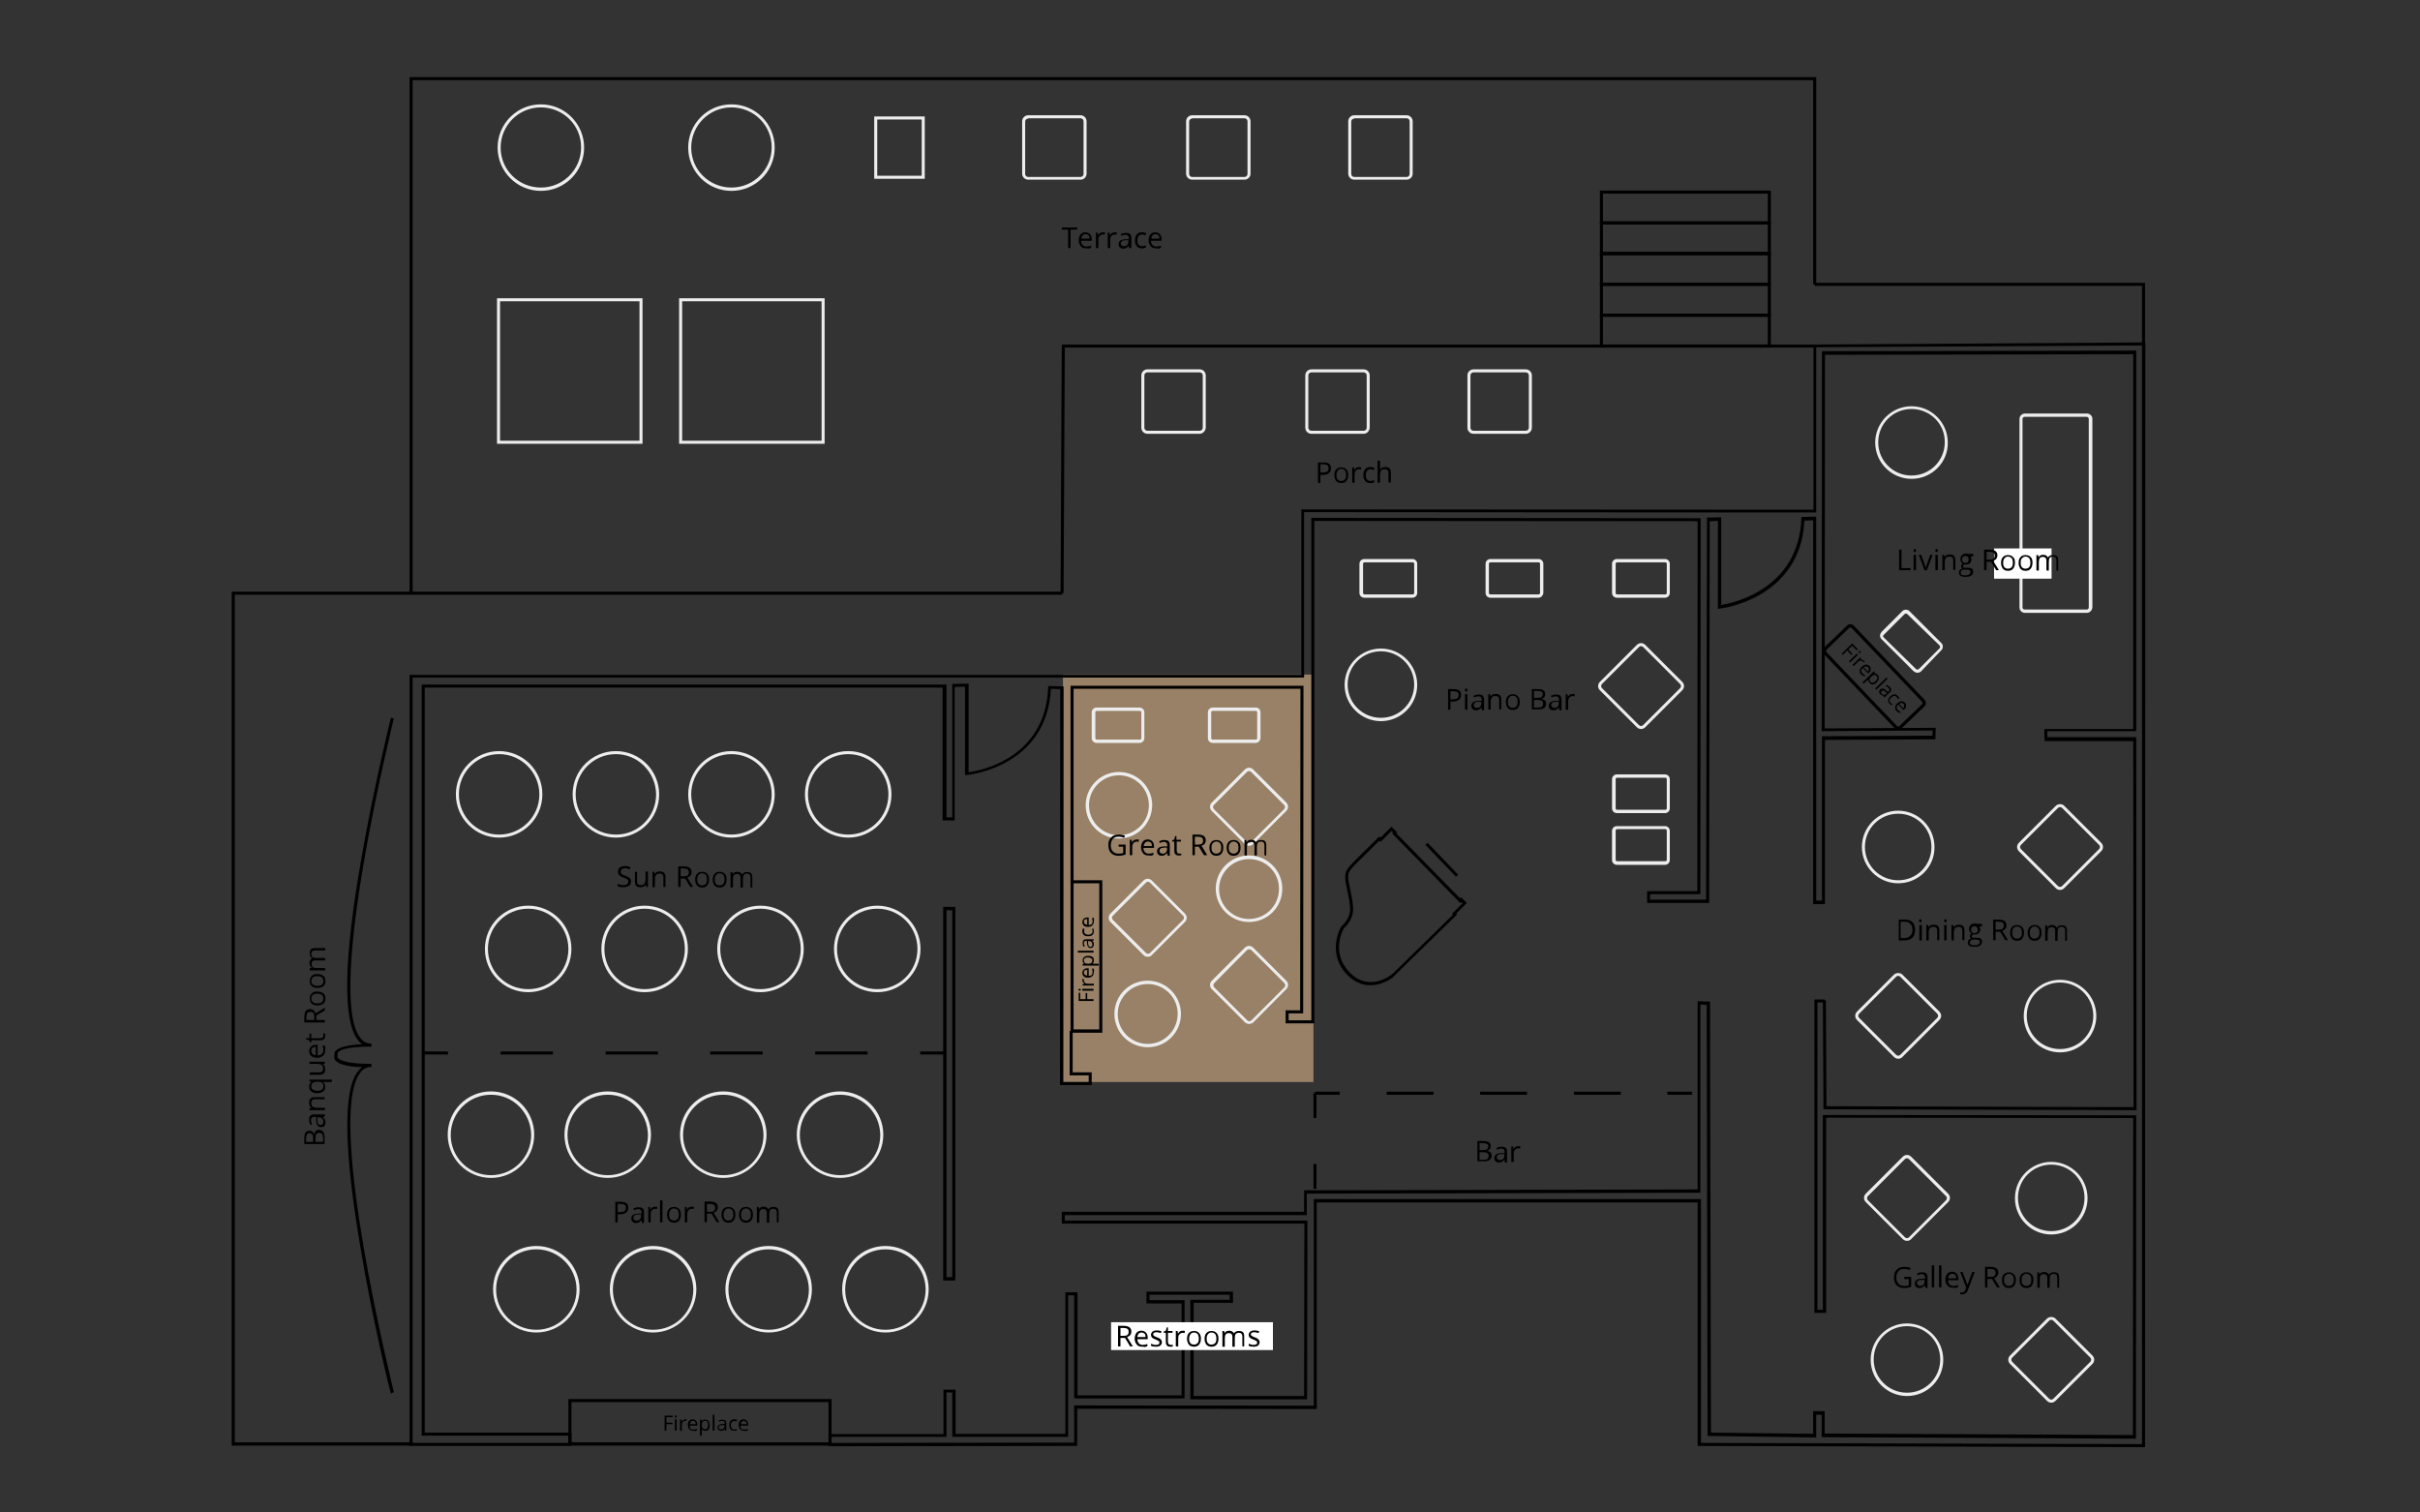 <?xml version="1.0" encoding="utf-8"?>
<!-- Generator: Adobe Illustrator 22.1.0, SVG Export Plug-In . SVG Version: 6.00 Build 0)  -->
<svg version="1.1" id="Layer_1" xmlns="http://www.w3.org/2000/svg" xmlns:xlink="http://www.w3.org/1999/xlink" x="0px" y="0px"
	 viewBox="0 0 800 500" style="enable-background:new 0 0 800 500;" xml:space="preserve">
<rect x="0" y="0" width="800" height="500" fill="#333333" stroke="none"/>
<style type="text/css">
	.st0{opacity:0.8;fill:#B29573;}
	.st1{fill:none;stroke:#000000;stroke-miterlimit:10;}
	.st2{fill:none;stroke:#000000;stroke-miterlimit:10;stroke-dasharray:10.861,10.861;}
	.st3{fill:none;stroke:#000000;stroke-width:0.75;stroke-miterlimit:10;}
	.st4{fill:none;stroke:#000000;stroke-miterlimit:10;stroke-dasharray:7.644,7.644;}
	.st5{fill:none;stroke:#000000;stroke-miterlimit:10;stroke-dasharray:11.857,11.857;}
	.st6{fill:none;stroke:#000000;stroke-width:0.75;stroke-miterlimit:10;stroke-dasharray:12.7,12.7;}
	.st7{fill:none;stroke:#000000;stroke-width:0.75;stroke-miterlimit:10;stroke-dasharray:6.7,6.7;}
	.st8{fill:none;stroke:#000000;stroke-width:0.75;stroke-miterlimit:10;stroke-dasharray:11.857,11.857;}
	.st9{fill:#FFFFFF;}
	.st10{opacity:0.8;fill:#6D2438;}
	.st11{fill:none;stroke:#000000;stroke-width:0.75;stroke-miterlimit:10;stroke-dasharray:11.333,11.333;}
	.st12{opacity:0.8;fill:#6D5059;}
	.st13{fill:none;stroke:#BCBEC0;stroke-width:0.75;stroke-miterlimit:10;}
	.st14{fill:#EDEDED;}
	.st15{opacity:0.8;fill:#5D5D5D;}
	.st16{fill:none;stroke:#EDEDED;stroke-width:0.75;stroke-miterlimit:10;}
</style>
<rect x="351.4" y="223" class="st0" width="82.8" height="134.7"/>
<g>
	<g>
		<rect x="139.9" y="347.6" width="8.2" height="1"/>
		<path d="M286.8,348.6h-17.3v-1h17.3V348.6z M252.1,348.6h-17.3v-1h17.3V348.6z M217.5,348.6h-17.3v-1h17.3V348.6z M182.8,348.6
			h-17.3v-1h17.3V348.6z"/>
		<rect x="304.2" y="347.6" width="8.2" height="1"/>
	</g>
	<path d="M315.8,423.3h-4V299.8h4V423.3z M312.9,422.2h1.9V300.9h-1.9V422.2z"/>
	<path d="M274.9,477.9h-87v-15.4h87V477.9z M188.9,476.8h85v-13.3h-85V476.8z"/>
	<g>
		<rect x="434.2" y="384.8" width="1" height="8.2"/>
		<rect x="434.2" y="361.4" width="1" height="8.2"/>
	</g>
	<g>
		<rect x="551.2" y="360.9" width="8.2" height="1"/>
		<path d="M535.8,361.9h-15.5v-1h15.5V361.9z M504.8,361.9h-15.5v-1h15.5V361.9z M473.9,361.9h-15.5v-1h15.5V361.9z"/>
		<rect x="434.7" y="360.9" width="8.2" height="1"/>
	</g>
	<g>
		<g>
			<path d="M208.6,291.4c0,0.6-0.2,1.1-0.7,1.4c-0.4,0.3-1,0.5-1.8,0.5c-0.8,0-1.4-0.1-1.9-0.3v-0.8c0.3,0.1,0.6,0.2,0.9,0.3
				c0.3,0.1,0.7,0.1,1,0.1c0.5,0,0.9-0.1,1.2-0.3c0.3-0.2,0.4-0.5,0.4-0.8c0-0.2,0-0.4-0.1-0.6s-0.3-0.3-0.5-0.4
				c-0.2-0.1-0.6-0.3-1-0.4c-0.6-0.2-1.1-0.5-1.4-0.8c-0.3-0.3-0.4-0.7-0.4-1.2c0-0.5,0.2-0.9,0.6-1.3c0.4-0.3,0.9-0.5,1.6-0.5
				c0.7,0,1.3,0.1,1.9,0.4l-0.2,0.7c-0.6-0.2-1.1-0.4-1.6-0.4c-0.4,0-0.7,0.1-1,0.3c-0.2,0.2-0.4,0.4-0.4,0.8c0,0.2,0,0.4,0.1,0.6
				c0.1,0.2,0.2,0.3,0.4,0.4c0.2,0.1,0.5,0.3,1,0.4c0.7,0.3,1.2,0.5,1.5,0.8C208.5,290.6,208.6,291,208.6,291.4z"/>
			<path d="M210.6,288.1v3.3c0,0.4,0.1,0.7,0.3,0.9c0.2,0.2,0.5,0.3,0.9,0.3c0.5,0,0.9-0.1,1.2-0.4c0.2-0.3,0.4-0.8,0.4-1.4v-2.7
				h0.8v5.1h-0.6l-0.1-0.7h0c-0.2,0.3-0.4,0.4-0.7,0.6c-0.3,0.1-0.6,0.2-1,0.2c-0.6,0-1.1-0.1-1.4-0.4c-0.3-0.3-0.5-0.8-0.5-1.4
				v-3.3H210.6z"/>
			<path d="M219.3,293.3v-3.3c0-0.4-0.1-0.7-0.3-0.9s-0.5-0.3-0.9-0.3c-0.5,0-0.9,0.1-1.2,0.4c-0.2,0.3-0.4,0.8-0.4,1.4v2.7h-0.8
				v-5.1h0.6l0.1,0.7h0c0.2-0.3,0.4-0.4,0.7-0.6s0.6-0.2,1-0.2c0.6,0,1.1,0.1,1.4,0.4c0.3,0.3,0.5,0.8,0.5,1.4v3.3H219.3z"/>
			<path d="M225,290.4v2.8h-0.8v-6.8h1.9c0.8,0,1.5,0.2,1.9,0.5c0.4,0.3,0.6,0.8,0.6,1.4c0,0.9-0.5,1.5-1.4,1.8l1.9,3.1h-0.9
				l-1.7-2.8H225z M225,289.7h1.1c0.6,0,1-0.1,1.2-0.3c0.3-0.2,0.4-0.6,0.4-1c0-0.5-0.1-0.8-0.4-1c-0.3-0.2-0.7-0.3-1.3-0.3h-1
				V289.7z"/>
			<path d="M234.4,290.7c0,0.8-0.2,1.5-0.6,2c-0.4,0.5-1,0.7-1.7,0.7c-0.5,0-0.9-0.1-1.2-0.3c-0.4-0.2-0.6-0.5-0.8-0.9
				c-0.2-0.4-0.3-0.9-0.3-1.4c0-0.8,0.2-1.5,0.6-1.9c0.4-0.5,1-0.7,1.7-0.7c0.7,0,1.3,0.2,1.7,0.7
				C234.2,289.2,234.4,289.9,234.4,290.7z M230.5,290.7c0,0.7,0.1,1.2,0.4,1.5c0.3,0.3,0.6,0.5,1.2,0.5c0.5,0,0.9-0.2,1.2-0.5
				c0.3-0.3,0.4-0.8,0.4-1.5c0-0.7-0.1-1.1-0.4-1.5c-0.3-0.3-0.7-0.5-1.2-0.5c-0.5,0-0.9,0.2-1.1,0.5
				C230.7,289.5,230.5,290,230.5,290.7z"/>
			<path d="M240.2,290.7c0,0.8-0.2,1.5-0.6,2c-0.4,0.5-1,0.7-1.7,0.7c-0.5,0-0.9-0.1-1.2-0.3c-0.4-0.2-0.6-0.5-0.8-0.9
				c-0.2-0.4-0.3-0.9-0.3-1.4c0-0.8,0.2-1.5,0.6-1.9c0.4-0.5,1-0.7,1.7-0.7c0.7,0,1.3,0.2,1.7,0.7
				C240,289.2,240.2,289.9,240.2,290.7z M236.3,290.7c0,0.7,0.1,1.2,0.4,1.5c0.3,0.3,0.6,0.5,1.2,0.5c0.5,0,0.9-0.2,1.2-0.5
				c0.3-0.3,0.4-0.8,0.4-1.5c0-0.7-0.1-1.1-0.4-1.5c-0.3-0.3-0.7-0.5-1.2-0.5c-0.5,0-0.9,0.2-1.1,0.5
				C236.4,289.5,236.3,290,236.3,290.7z"/>
			<path d="M248.1,293.3v-3.3c0-0.4-0.1-0.7-0.3-0.9c-0.2-0.2-0.4-0.3-0.8-0.3c-0.5,0-0.8,0.1-1.1,0.4c-0.2,0.3-0.3,0.7-0.3,1.3v2.9
				h-0.8v-3.3c0-0.4-0.1-0.7-0.3-0.9c-0.2-0.2-0.4-0.3-0.8-0.3c-0.5,0-0.8,0.1-1.1,0.4c-0.2,0.3-0.3,0.8-0.3,1.4v2.7h-0.8v-5.1h0.6
				l0.1,0.7h0c0.1-0.2,0.4-0.4,0.6-0.6c0.3-0.1,0.6-0.2,0.9-0.2c0.8,0,1.3,0.3,1.6,0.9h0c0.2-0.3,0.4-0.5,0.7-0.6
				c0.3-0.2,0.6-0.2,1-0.2c0.6,0,1,0.1,1.3,0.4c0.3,0.3,0.4,0.8,0.4,1.4v3.3H248.1z"/>
		</g>
	</g>
	<g>
		<g>
			<path d="M100.6,378.3v-1.9c0-0.9,0.1-1.6,0.4-2c0.3-0.4,0.7-0.6,1.3-0.6c0.4,0,0.7,0.1,1,0.3c0.3,0.2,0.4,0.6,0.5,1h0
				c0.2-1,0.7-1.6,1.6-1.6c0.6,0,1.1,0.2,1.4,0.6c0.3,0.4,0.5,1,0.5,1.7v2.4H100.6z M103.5,377.5v-1.3c0-0.6-0.1-1-0.3-1.2
				c-0.2-0.2-0.5-0.4-0.9-0.4c-0.4,0-0.7,0.1-0.8,0.4c-0.2,0.3-0.3,0.7-0.3,1.3v1.2H103.5z M104.2,377.5h2.6v-1.4
				c0-0.6-0.1-1-0.3-1.2c-0.2-0.3-0.5-0.4-1-0.4c-0.4,0-0.7,0.1-0.9,0.4c-0.2,0.3-0.3,0.7-0.3,1.3V377.5z"/>
			<path d="M107.4,369.1l-0.7,0.2v0c0.3,0.3,0.5,0.5,0.7,0.8c0.1,0.3,0.2,0.6,0.2,0.9c0,0.5-0.1,0.9-0.4,1.2s-0.6,0.4-1.1,0.4
				c-1,0-1.6-0.8-1.6-2.5l0-0.9H104c-0.4,0-0.7,0.1-0.9,0.3c-0.2,0.2-0.3,0.4-0.3,0.8c0,0.4,0.1,0.9,0.4,1.4l-0.6,0.2
				c-0.1-0.3-0.2-0.5-0.3-0.8c-0.1-0.3-0.1-0.6-0.1-0.9c0-0.6,0.1-1.1,0.4-1.4c0.3-0.3,0.7-0.4,1.3-0.4h3.5V369.1z M106.9,370.9
				c0-0.5-0.1-0.9-0.4-1.1c-0.3-0.3-0.6-0.4-1.1-0.4h-0.5l0,0.8c0,0.6,0.1,1.1,0.3,1.3c0.2,0.3,0.4,0.4,0.8,0.4
				c0.3,0,0.5-0.1,0.6-0.3C106.8,371.4,106.9,371.2,106.9,370.9z"/>
			<path d="M107.4,363.4h-3.3c-0.4,0-0.7,0.1-0.9,0.3c-0.2,0.2-0.3,0.5-0.3,0.9c0,0.5,0.1,0.9,0.4,1.2c0.3,0.2,0.8,0.4,1.4,0.4h2.7
				v0.8h-5.1v-0.6l0.7-0.1v0c-0.3-0.2-0.4-0.4-0.6-0.7c-0.1-0.3-0.2-0.6-0.2-1c0-0.6,0.1-1.1,0.4-1.4c0.3-0.3,0.8-0.5,1.4-0.5h3.3
				V363.4z"/>
			<path d="M107.5,359.3c0,0.7-0.2,1.2-0.7,1.5c-0.5,0.4-1.1,0.6-1.9,0.6c-0.8,0-1.5-0.2-2-0.6c-0.5-0.4-0.7-0.9-0.7-1.6
				c0-0.7,0.3-1.2,0.8-1.6v0l-0.7-0.1v-0.6h7.4v0.8h-2.2c-0.3,0-0.6,0-0.8-0.1v0.1C107.2,358,107.5,358.5,107.5,359.3z M106.9,359.1
				c0-0.5-0.1-0.9-0.4-1.1c-0.3-0.2-0.7-0.4-1.4-0.4h-0.2c-0.7,0-1.2,0.1-1.5,0.4c-0.3,0.2-0.5,0.6-0.5,1.2c0,0.5,0.2,0.8,0.5,1
				c0.4,0.2,0.9,0.4,1.5,0.4c0.6,0,1.1-0.1,1.5-0.4C106.7,360,106.9,359.6,106.9,359.1z"/>
			<path d="M102.3,354.5h3.3c0.4,0,0.7-0.1,0.9-0.3c0.2-0.2,0.3-0.5,0.3-0.9c0-0.5-0.1-0.9-0.4-1.2c-0.3-0.2-0.8-0.4-1.4-0.4h-2.7
				V351h5.1v0.6l-0.7,0.1v0c0.3,0.2,0.4,0.4,0.6,0.7c0.1,0.3,0.2,0.6,0.2,1c0,0.6-0.1,1.1-0.4,1.4c-0.3,0.3-0.8,0.5-1.4,0.5h-3.3
				V354.5z"/>
			<path d="M107.5,347.2c0,0.8-0.2,1.4-0.7,1.8c-0.5,0.4-1.1,0.7-1.9,0.7c-0.8,0-1.5-0.2-2-0.6c-0.5-0.4-0.7-1-0.7-1.6
				c0-0.6,0.2-1.1,0.6-1.5c0.4-0.4,1-0.6,1.7-0.6h0.5v3.5c0.6,0,1.1-0.2,1.4-0.5c0.3-0.3,0.5-0.7,0.5-1.2c0-0.6-0.1-1.1-0.3-1.6h0.7
				c0.1,0.3,0.2,0.5,0.3,0.8C107.5,346.5,107.5,346.8,107.5,347.2z M102.9,347.4c0,0.4,0.1,0.7,0.4,1c0.3,0.2,0.6,0.4,1.1,0.4v-2.7
				c-0.5,0-0.9,0.1-1.1,0.3C103,346.7,102.9,347,102.9,347.4z"/>
			<path d="M106.9,342.3c0-0.1,0-0.3,0-0.4c0-0.1,0-0.2-0.1-0.3h0.6c0,0.1,0.1,0.2,0.1,0.4c0,0.2,0,0.3,0,0.4c0,1-0.5,1.5-1.6,1.5
				h-3v0.7h-0.4l-0.3-0.7l-1.1-0.3v-0.4h1.2v-1.5h0.6v1.5h3c0.3,0,0.5-0.1,0.7-0.2C106.8,342.8,106.9,342.6,106.9,342.3z"/>
			<path d="M104.6,337.2h2.8v0.8h-6.8v-1.9c0-0.8,0.2-1.5,0.5-1.9c0.3-0.4,0.8-0.6,1.4-0.6c0.9,0,1.5,0.5,1.8,1.4l3.1-1.9v0.9
				l-2.8,1.7V337.2z M103.9,337.2v-1.1c0-0.6-0.1-1-0.3-1.2c-0.2-0.3-0.6-0.4-1-0.4c-0.5,0-0.8,0.1-1,0.4c-0.2,0.3-0.3,0.7-0.3,1.3
				v1H103.9z"/>
			<path d="M104.9,327.8c0.8,0,1.5,0.2,2,0.6c0.5,0.4,0.7,1,0.7,1.7c0,0.5-0.1,0.9-0.3,1.2c-0.2,0.4-0.5,0.6-0.9,0.8
				c-0.4,0.2-0.9,0.3-1.4,0.3c-0.8,0-1.5-0.2-1.9-0.6c-0.5-0.4-0.7-1-0.7-1.7c0-0.7,0.2-1.3,0.7-1.7
				C103.4,328,104,327.8,104.9,327.8z M104.9,331.7c0.7,0,1.2-0.1,1.5-0.4c0.3-0.3,0.5-0.6,0.5-1.2c0-0.5-0.2-0.9-0.5-1.2
				c-0.3-0.3-0.8-0.4-1.5-0.4c-0.7,0-1.1,0.1-1.5,0.4c-0.3,0.3-0.5,0.7-0.5,1.2c0,0.5,0.2,0.9,0.5,1.1
				C103.7,331.6,104.2,331.7,104.9,331.7z"/>
			<path d="M104.9,322c0.8,0,1.5,0.2,2,0.6c0.5,0.4,0.7,1,0.7,1.7c0,0.5-0.1,0.9-0.3,1.2c-0.2,0.4-0.5,0.6-0.9,0.8
				c-0.4,0.2-0.9,0.3-1.4,0.3c-0.8,0-1.5-0.2-1.9-0.6c-0.5-0.4-0.7-1-0.7-1.7c0-0.7,0.2-1.3,0.7-1.7C103.4,322.2,104,322,104.9,322z
				 M104.9,325.9c0.7,0,1.2-0.1,1.5-0.4c0.3-0.3,0.5-0.6,0.5-1.2c0-0.5-0.2-0.9-0.5-1.2c-0.3-0.3-0.8-0.4-1.5-0.4
				c-0.7,0-1.1,0.1-1.5,0.4c-0.3,0.3-0.5,0.7-0.5,1.2c0,0.5,0.2,0.9,0.5,1.1C103.7,325.8,104.2,325.9,104.9,325.9z"/>
			<path d="M107.4,314.2h-3.3c-0.4,0-0.7,0.1-0.9,0.3c-0.2,0.2-0.3,0.4-0.3,0.8c0,0.5,0.1,0.8,0.4,1.1c0.3,0.2,0.7,0.3,1.3,0.3h2.9
				v0.8h-3.3c-0.4,0-0.7,0.1-0.9,0.3c-0.2,0.2-0.3,0.4-0.3,0.8c0,0.5,0.1,0.8,0.4,1.1s0.8,0.3,1.4,0.3h2.7v0.8h-5.1V320l0.7-0.1v0
				c-0.2-0.1-0.4-0.4-0.6-0.6c-0.1-0.3-0.2-0.6-0.2-0.9c0-0.8,0.3-1.3,0.9-1.6v0c-0.3-0.2-0.5-0.4-0.6-0.7c-0.2-0.3-0.2-0.6-0.2-1
				c0-0.6,0.1-1,0.4-1.3c0.3-0.3,0.8-0.4,1.4-0.4h3.3V314.2z"/>
		</g>
	</g>
	<g>
		<path d="M483,229.7c0,0.7-0.2,1.2-0.7,1.6c-0.5,0.4-1.1,0.6-2,0.6h-0.8v2.7h-0.8v-6.8h1.8C482.2,227.8,483,228.4,483,229.7z
			 M479.5,231.2h0.7c0.7,0,1.2-0.1,1.5-0.3c0.3-0.2,0.5-0.6,0.5-1.1c0-0.5-0.1-0.8-0.4-1c-0.3-0.2-0.8-0.3-1.4-0.3h-0.9V231.2z"/>
		<path d="M484.3,228.1c0-0.2,0-0.3,0.1-0.4c0.1-0.1,0.2-0.1,0.3-0.1c0.1,0,0.2,0,0.3,0.1c0.1,0.1,0.1,0.2,0.1,0.4s0,0.3-0.1,0.4
			c-0.1,0.1-0.2,0.1-0.3,0.1c-0.1,0-0.2,0-0.3-0.1C484.3,228.4,484.3,228.2,484.3,228.1z M485.1,234.6h-0.8v-5.1h0.8V234.6z"/>
		<path d="M489.9,234.6l-0.2-0.7h0c-0.3,0.3-0.5,0.5-0.8,0.7s-0.6,0.2-0.9,0.2c-0.5,0-0.9-0.1-1.2-0.4c-0.3-0.3-0.4-0.6-0.4-1.1
			c0-1,0.8-1.6,2.5-1.6l0.9,0v-0.3c0-0.4-0.1-0.7-0.3-0.9c-0.2-0.2-0.4-0.3-0.8-0.3c-0.4,0-0.9,0.1-1.4,0.4l-0.2-0.6
			c0.3-0.1,0.5-0.2,0.8-0.3c0.3-0.1,0.6-0.1,0.9-0.1c0.6,0,1.1,0.1,1.4,0.4c0.3,0.3,0.4,0.7,0.4,1.3v3.5H489.9z M488.2,234
			c0.5,0,0.9-0.1,1.1-0.4c0.3-0.3,0.4-0.6,0.4-1.1v-0.5l-0.8,0c-0.6,0-1.1,0.1-1.3,0.3c-0.3,0.2-0.4,0.4-0.4,0.8
			c0,0.3,0.1,0.5,0.3,0.6C487.6,234,487.9,234,488.2,234z"/>
		<path d="M495.6,234.6v-3.3c0-0.4-0.1-0.7-0.3-0.9c-0.2-0.2-0.5-0.3-0.9-0.3c-0.5,0-0.9,0.1-1.2,0.4c-0.2,0.3-0.4,0.8-0.4,1.4v2.7
			h-0.8v-5.1h0.6l0.1,0.7h0c0.2-0.3,0.4-0.4,0.7-0.6c0.3-0.1,0.6-0.2,1-0.2c0.6,0,1.1,0.1,1.4,0.4c0.3,0.3,0.5,0.8,0.5,1.4v3.3
			H495.6z"/>
		<path d="M502.4,232c0,0.8-0.2,1.5-0.6,2c-0.4,0.5-1,0.7-1.7,0.7c-0.5,0-0.9-0.1-1.2-0.3c-0.4-0.2-0.6-0.5-0.8-0.9
			c-0.2-0.4-0.3-0.9-0.3-1.4c0-0.8,0.2-1.5,0.6-1.9c0.4-0.5,1-0.7,1.7-0.7c0.7,0,1.3,0.2,1.7,0.7C502.2,230.6,502.4,231.2,502.4,232
			z M498.5,232c0,0.7,0.1,1.2,0.4,1.5c0.3,0.3,0.6,0.5,1.2,0.5c0.5,0,0.9-0.2,1.2-0.5c0.3-0.3,0.4-0.8,0.4-1.5
			c0-0.6-0.1-1.1-0.4-1.5c-0.3-0.3-0.7-0.5-1.2-0.5c-0.5,0-0.9,0.2-1.1,0.5C498.6,230.9,498.5,231.4,498.5,232z"/>
		<path d="M506.3,227.8h1.9c0.9,0,1.6,0.1,2,0.4c0.4,0.3,0.6,0.7,0.6,1.3c0,0.4-0.1,0.7-0.3,1c-0.2,0.3-0.6,0.4-1,0.5v0
			c1,0.2,1.6,0.7,1.6,1.6c0,0.6-0.2,1.1-0.6,1.4c-0.4,0.3-1,0.5-1.7,0.5h-2.4V227.8z M507.1,230.7h1.3c0.6,0,1-0.1,1.2-0.3
			c0.2-0.2,0.4-0.5,0.4-0.9c0-0.4-0.1-0.7-0.4-0.8c-0.3-0.2-0.7-0.3-1.3-0.3h-1.2V230.7z M507.1,231.3v2.6h1.4c0.6,0,1-0.1,1.2-0.3
			c0.3-0.2,0.4-0.5,0.4-1c0-0.4-0.1-0.7-0.4-0.9c-0.3-0.2-0.7-0.3-1.3-0.3H507.1z"/>
		<path d="M515.5,234.6l-0.2-0.7h0c-0.3,0.3-0.5,0.5-0.8,0.7c-0.3,0.1-0.6,0.2-0.9,0.2c-0.5,0-0.9-0.1-1.2-0.4
			c-0.3-0.3-0.4-0.6-0.4-1.1c0-1,0.8-1.6,2.5-1.6l0.9,0v-0.3c0-0.4-0.1-0.7-0.3-0.9c-0.2-0.2-0.4-0.3-0.8-0.3
			c-0.4,0-0.9,0.1-1.4,0.4l-0.2-0.6c0.3-0.1,0.5-0.2,0.8-0.3c0.3-0.1,0.6-0.1,0.9-0.1c0.6,0,1.1,0.1,1.4,0.4
			c0.3,0.3,0.4,0.7,0.4,1.3v3.5H515.5z M513.8,234c0.5,0,0.9-0.1,1.1-0.4c0.3-0.3,0.4-0.6,0.4-1.1v-0.5l-0.8,0
			c-0.6,0-1.1,0.1-1.3,0.3c-0.3,0.2-0.4,0.4-0.4,0.8c0,0.3,0.1,0.5,0.3,0.6C513.3,234,513.5,234,513.8,234z"/>
		<path d="M520,229.4c0.2,0,0.4,0,0.6,0.1l-0.1,0.7c-0.2,0-0.4-0.1-0.6-0.1c-0.4,0-0.8,0.2-1.1,0.5c-0.3,0.3-0.4,0.8-0.4,1.3v2.7
			h-0.8v-5.1h0.6l0.1,0.9h0c0.2-0.3,0.4-0.6,0.7-0.8C519.4,229.5,519.7,229.4,520,229.4z"/>
	</g>
	<g>
		<path d="M440,154.8c0,0.7-0.2,1.2-0.7,1.6c-0.5,0.4-1.1,0.6-2,0.6h-0.8v2.7h-0.8v-6.8h1.8C439.2,152.8,440,153.5,440,154.8z
			 M436.5,156.2h0.7c0.7,0,1.2-0.1,1.5-0.3c0.3-0.2,0.5-0.6,0.5-1.1c0-0.5-0.1-0.8-0.4-1c-0.3-0.2-0.8-0.3-1.4-0.3h-0.9V156.2z"/>
		<path d="M445.7,157c0,0.8-0.2,1.5-0.6,2c-0.4,0.5-1,0.7-1.7,0.7c-0.5,0-0.9-0.1-1.2-0.3c-0.4-0.2-0.6-0.5-0.8-0.9
			c-0.2-0.4-0.3-0.9-0.3-1.4c0-0.8,0.2-1.5,0.6-1.9c0.4-0.5,1-0.7,1.7-0.7c0.7,0,1.3,0.2,1.7,0.7C445.5,155.6,445.7,156.2,445.7,157
			z M441.8,157c0,0.7,0.1,1.2,0.4,1.5c0.3,0.3,0.6,0.5,1.2,0.5c0.5,0,0.9-0.2,1.2-0.5c0.3-0.3,0.4-0.8,0.4-1.5
			c0-0.6-0.1-1.1-0.4-1.5c-0.3-0.3-0.7-0.5-1.2-0.5c-0.5,0-0.9,0.2-1.1,0.5C442,155.9,441.8,156.4,441.8,157z"/>
		<path d="M449.4,154.4c0.2,0,0.4,0,0.6,0.1l-0.1,0.7c-0.2,0-0.4-0.1-0.6-0.1c-0.4,0-0.8,0.2-1.1,0.5c-0.3,0.3-0.4,0.8-0.4,1.3v2.7
			h-0.8v-5.1h0.6l0.1,0.9h0c0.2-0.3,0.4-0.6,0.7-0.8C448.8,154.5,449.1,154.4,449.4,154.4z"/>
		<path d="M453,159.7c-0.7,0-1.3-0.2-1.7-0.7c-0.4-0.5-0.6-1.1-0.6-1.9c0-0.9,0.2-1.5,0.6-2c0.4-0.5,1-0.7,1.8-0.7
			c0.2,0,0.5,0,0.7,0.1c0.2,0.1,0.4,0.1,0.6,0.2l-0.2,0.7c-0.2-0.1-0.4-0.1-0.6-0.2c-0.2,0-0.4-0.1-0.5-0.1c-1,0-1.6,0.7-1.6,2
			c0,0.6,0.1,1.1,0.4,1.4c0.3,0.3,0.6,0.5,1.1,0.5c0.4,0,0.9-0.1,1.3-0.3v0.7C454,159.6,453.6,159.7,453,159.7z"/>
		<path d="M459,159.6v-3.3c0-0.4-0.1-0.7-0.3-0.9c-0.2-0.2-0.5-0.3-0.9-0.3c-0.5,0-0.9,0.1-1.2,0.4c-0.2,0.3-0.4,0.8-0.4,1.4v2.7
			h-0.8v-7.3h0.8v2.2c0,0.3,0,0.5,0,0.7h0c0.2-0.2,0.4-0.4,0.7-0.6c0.3-0.1,0.6-0.2,1-0.2c0.6,0,1.1,0.1,1.4,0.4
			c0.3,0.3,0.5,0.8,0.5,1.4v3.3H459z"/>
	</g>
	<g>
		<path d="M353.9,82h-0.8v-6.1H351v-0.7h5.1v0.7h-2.2V82z"/>
		<path d="M359.1,82.1c-0.8,0-1.4-0.2-1.8-0.7s-0.7-1.1-0.7-1.9c0-0.8,0.2-1.5,0.6-2c0.4-0.5,1-0.7,1.6-0.7c0.6,0,1.1,0.2,1.5,0.6
			c0.4,0.4,0.6,1,0.6,1.7v0.5h-3.5c0,0.6,0.2,1.1,0.5,1.4c0.3,0.3,0.7,0.5,1.2,0.5c0.6,0,1.1-0.1,1.6-0.3v0.7
			c-0.3,0.1-0.5,0.2-0.8,0.3C359.8,82.1,359.5,82.1,359.1,82.1z M358.9,77.4c-0.4,0-0.7,0.1-1,0.4c-0.2,0.3-0.4,0.6-0.4,1.1h2.7
			c0-0.5-0.1-0.9-0.3-1.1C359.7,77.6,359.3,77.4,358.9,77.4z"/>
		<path d="M364.7,76.8c0.2,0,0.4,0,0.6,0.1l-0.1,0.7c-0.2,0-0.4-0.1-0.6-0.1c-0.4,0-0.8,0.2-1.1,0.5c-0.3,0.3-0.4,0.8-0.4,1.3V82
			h-0.8v-5.1h0.6l0.1,0.9h0c0.2-0.3,0.4-0.6,0.7-0.8C364.1,76.9,364.4,76.8,364.7,76.8z"/>
		<path d="M368.6,76.8c0.2,0,0.4,0,0.6,0.1l-0.1,0.7c-0.2,0-0.4-0.1-0.6-0.1c-0.4,0-0.8,0.2-1.1,0.5c-0.3,0.3-0.4,0.8-0.4,1.3V82
			h-0.8v-5.1h0.6l0.1,0.9h0c0.2-0.3,0.4-0.6,0.7-0.8C368,76.9,368.3,76.8,368.6,76.8z"/>
		<path d="M373.3,82l-0.2-0.7h0c-0.3,0.3-0.5,0.5-0.8,0.7c-0.3,0.1-0.6,0.2-0.9,0.2c-0.5,0-0.9-0.1-1.2-0.4
			c-0.3-0.3-0.4-0.6-0.4-1.1c0-1,0.8-1.6,2.5-1.6l0.9,0v-0.3c0-0.4-0.1-0.7-0.3-0.9c-0.2-0.2-0.4-0.3-0.8-0.3
			c-0.4,0-0.9,0.1-1.4,0.4l-0.2-0.6c0.3-0.1,0.5-0.2,0.8-0.3c0.3-0.1,0.6-0.1,0.9-0.1c0.6,0,1.1,0.1,1.4,0.4
			c0.3,0.3,0.4,0.7,0.4,1.3V82H373.3z M371.5,81.4c0.5,0,0.9-0.1,1.1-0.4c0.3-0.3,0.4-0.6,0.4-1.1v-0.5l-0.8,0
			c-0.6,0-1.1,0.1-1.3,0.3c-0.3,0.2-0.4,0.4-0.4,0.8c0,0.3,0.1,0.5,0.3,0.6C371,81.4,371.2,81.4,371.5,81.4z"/>
		<path d="M377.5,82.1c-0.7,0-1.3-0.2-1.7-0.7c-0.4-0.5-0.6-1.1-0.6-1.9c0-0.9,0.2-1.5,0.6-2s1-0.7,1.8-0.7c0.2,0,0.5,0,0.7,0.1
			c0.2,0.1,0.4,0.1,0.6,0.2l-0.2,0.7c-0.2-0.1-0.4-0.1-0.6-0.2c-0.2,0-0.4-0.1-0.5-0.1c-1,0-1.6,0.7-1.6,2c0,0.6,0.1,1.1,0.4,1.4
			c0.3,0.3,0.6,0.5,1.1,0.5c0.4,0,0.9-0.1,1.3-0.3v0.7C378.5,82,378,82.1,377.5,82.1z"/>
		<path d="M382.2,82.1c-0.8,0-1.4-0.2-1.8-0.7c-0.4-0.5-0.7-1.1-0.7-1.9c0-0.8,0.2-1.5,0.6-2c0.4-0.5,1-0.7,1.6-0.7
			c0.6,0,1.1,0.2,1.5,0.6c0.4,0.4,0.6,1,0.6,1.7v0.5h-3.5c0,0.6,0.2,1.1,0.5,1.4c0.3,0.3,0.7,0.5,1.2,0.5c0.6,0,1.1-0.1,1.6-0.3v0.7
			c-0.3,0.1-0.5,0.2-0.8,0.3C382.8,82.1,382.5,82.1,382.2,82.1z M382,77.4c-0.4,0-0.7,0.1-1,0.4c-0.2,0.3-0.4,0.6-0.4,1.1h2.7
			c0-0.5-0.1-0.9-0.3-1.1C382.7,77.6,382.4,77.4,382,77.4z"/>
	</g>
	<g>
		<path d="M629.5,422.1h2.3v3.3c-0.4,0.1-0.7,0.2-1.1,0.3c-0.4,0.1-0.8,0.1-1.3,0.1c-1,0-1.8-0.3-2.4-0.9c-0.6-0.6-0.9-1.5-0.9-2.6
			c0-0.7,0.1-1.3,0.4-1.9c0.3-0.5,0.7-0.9,1.2-1.2c0.5-0.3,1.2-0.4,1.9-0.4c0.7,0,1.4,0.1,2,0.4l-0.3,0.7c-0.6-0.3-1.2-0.4-1.8-0.4
			c-0.8,0-1.5,0.2-1.9,0.7c-0.5,0.5-0.7,1.2-0.7,2.1c0,0.9,0.2,1.6,0.7,2.1c0.4,0.5,1.1,0.7,2,0.7c0.5,0,0.9-0.1,1.4-0.2v-2.1h-1.5
			V422.1z"/>
		<path d="M636.5,425.6l-0.2-0.7h0c-0.3,0.3-0.5,0.5-0.8,0.7c-0.3,0.1-0.6,0.2-0.9,0.2c-0.5,0-0.9-0.1-1.2-0.4
			c-0.3-0.3-0.4-0.6-0.4-1.1c0-1,0.8-1.6,2.5-1.6l0.9,0v-0.3c0-0.4-0.1-0.7-0.3-0.9c-0.2-0.2-0.4-0.3-0.8-0.3
			c-0.4,0-0.9,0.1-1.4,0.4l-0.2-0.6c0.3-0.1,0.5-0.2,0.8-0.3c0.3-0.1,0.6-0.1,0.9-0.1c0.6,0,1.1,0.1,1.4,0.4
			c0.3,0.3,0.4,0.7,0.4,1.3v3.5H636.5z M634.7,425.1c0.5,0,0.9-0.1,1.1-0.4c0.3-0.3,0.4-0.6,0.4-1.1v-0.5l-0.8,0
			c-0.6,0-1.1,0.1-1.3,0.3c-0.3,0.2-0.4,0.4-0.4,0.8c0,0.3,0.1,0.5,0.3,0.6C634.2,425,634.4,425.1,634.7,425.1z"/>
		<path d="M639.4,425.6h-0.8v-7.3h0.8V425.6z"/>
		<path d="M641.8,425.6H641v-7.3h0.8V425.6z"/>
		<path d="M645.6,425.7c-0.8,0-1.4-0.2-1.8-0.7c-0.4-0.5-0.7-1.1-0.7-1.9c0-0.8,0.2-1.5,0.6-2c0.4-0.5,1-0.7,1.6-0.7
			c0.6,0,1.1,0.2,1.5,0.6c0.4,0.4,0.6,1,0.6,1.7v0.5H644c0,0.6,0.2,1.1,0.5,1.4c0.3,0.3,0.7,0.5,1.2,0.5c0.6,0,1.1-0.1,1.6-0.3v0.7
			c-0.3,0.1-0.5,0.2-0.8,0.3C646.3,425.7,646,425.7,645.6,425.7z M645.4,421.1c-0.4,0-0.7,0.1-1,0.4c-0.2,0.3-0.4,0.6-0.4,1.1h2.7
			c0-0.5-0.1-0.9-0.3-1.1C646.1,421.2,645.8,421.1,645.4,421.1z"/>
		<path d="M648,420.5h0.8l1.1,2.9c0.2,0.7,0.4,1.1,0.5,1.4h0c0-0.2,0.1-0.4,0.3-0.8c0.1-0.4,0.6-1.6,1.3-3.5h0.8l-2.2,5.8
			c-0.2,0.6-0.5,1-0.8,1.2c-0.3,0.2-0.6,0.4-1.1,0.4c-0.2,0-0.5,0-0.7-0.1v-0.6c0.2,0,0.4,0.1,0.6,0.1c0.5,0,0.9-0.3,1.1-0.9
			l0.3-0.7L648,420.5z"/>
		<path d="M657,422.8v2.8h-0.8v-6.8h1.9c0.8,0,1.5,0.2,1.9,0.5c0.4,0.3,0.6,0.8,0.6,1.4c0,0.9-0.5,1.5-1.4,1.8l1.9,3.1h-0.9
			l-1.7-2.8H657z M657,422.1h1.1c0.6,0,1-0.1,1.2-0.3s0.4-0.6,0.4-1c0-0.5-0.1-0.8-0.4-1c-0.3-0.2-0.7-0.3-1.3-0.3h-1V422.1z"/>
		<path d="M666.4,423.1c0,0.8-0.2,1.5-0.6,2c-0.4,0.5-1,0.7-1.7,0.7c-0.5,0-0.9-0.1-1.2-0.3s-0.6-0.5-0.8-0.9
			c-0.2-0.4-0.3-0.9-0.3-1.4c0-0.8,0.2-1.5,0.6-1.9c0.4-0.5,1-0.7,1.7-0.7c0.7,0,1.3,0.2,1.7,0.7
			C666.2,421.6,666.4,422.3,666.4,423.1z M662.5,423.1c0,0.7,0.1,1.2,0.4,1.5c0.3,0.3,0.6,0.5,1.2,0.5c0.5,0,0.9-0.2,1.2-0.5
			c0.3-0.3,0.4-0.8,0.4-1.5c0-0.7-0.1-1.1-0.4-1.5c-0.3-0.3-0.7-0.5-1.2-0.5c-0.5,0-0.9,0.2-1.1,0.5
			C662.7,421.9,662.5,422.4,662.5,423.1z"/>
		<path d="M672.2,423.1c0,0.8-0.2,1.5-0.6,2c-0.4,0.5-1,0.7-1.7,0.7c-0.5,0-0.9-0.1-1.2-0.3c-0.4-0.2-0.6-0.5-0.8-0.9
			c-0.2-0.4-0.3-0.9-0.3-1.4c0-0.8,0.2-1.5,0.6-1.9c0.4-0.5,1-0.7,1.7-0.7c0.7,0,1.3,0.2,1.7,0.7C672,421.6,672.2,422.3,672.2,423.1
			z M668.3,423.1c0,0.7,0.1,1.2,0.4,1.5c0.3,0.3,0.6,0.5,1.2,0.5c0.5,0,0.9-0.2,1.2-0.5c0.3-0.3,0.4-0.8,0.4-1.5
			c0-0.7-0.1-1.1-0.4-1.5c-0.3-0.3-0.7-0.5-1.2-0.5c-0.5,0-0.9,0.2-1.1,0.5C668.4,421.9,668.3,422.4,668.3,423.1z"/>
		<path d="M680.1,425.6v-3.3c0-0.4-0.1-0.7-0.3-0.9c-0.2-0.2-0.4-0.3-0.8-0.3c-0.5,0-0.8,0.1-1.1,0.4c-0.2,0.3-0.3,0.7-0.3,1.3v2.9
			h-0.8v-3.3c0-0.4-0.1-0.7-0.3-0.9c-0.2-0.2-0.4-0.3-0.8-0.3c-0.5,0-0.8,0.1-1.1,0.4s-0.3,0.8-0.3,1.4v2.7h-0.8v-5.1h0.6l0.1,0.7h0
			c0.1-0.2,0.4-0.4,0.6-0.6c0.3-0.1,0.6-0.2,0.9-0.2c0.8,0,1.3,0.3,1.6,0.9h0c0.2-0.3,0.4-0.5,0.7-0.6c0.3-0.2,0.6-0.2,1-0.2
			c0.6,0,1,0.1,1.3,0.4c0.3,0.3,0.4,0.8,0.4,1.4v3.3H680.1z"/>
	</g>
	<g>
		<path d="M207.7,399.2c0,0.7-0.2,1.2-0.7,1.6c-0.5,0.4-1.1,0.6-2,0.6h-0.8v2.7h-0.8v-6.8h1.8C206.9,397.3,207.7,397.9,207.7,399.2z
			 M204.2,400.7h0.7c0.7,0,1.2-0.1,1.5-0.3c0.3-0.2,0.5-0.6,0.5-1.1c0-0.5-0.1-0.8-0.4-1c-0.3-0.2-0.8-0.3-1.4-0.3h-0.9V400.7z"/>
		<path d="M212.2,404.1l-0.2-0.7h0c-0.3,0.3-0.5,0.5-0.8,0.7c-0.3,0.1-0.6,0.2-0.9,0.2c-0.5,0-0.9-0.1-1.2-0.4
			c-0.3-0.3-0.4-0.6-0.4-1.1c0-1,0.8-1.6,2.5-1.6l0.9,0v-0.3c0-0.4-0.1-0.7-0.3-0.9c-0.2-0.2-0.4-0.3-0.8-0.3
			c-0.4,0-0.9,0.1-1.4,0.4l-0.2-0.6c0.3-0.1,0.5-0.2,0.8-0.3c0.3-0.1,0.6-0.1,0.9-0.1c0.6,0,1.1,0.1,1.4,0.4
			c0.3,0.3,0.4,0.7,0.4,1.3v3.5H212.2z M210.4,403.5c0.5,0,0.9-0.1,1.1-0.4c0.3-0.3,0.4-0.6,0.4-1.1v-0.5l-0.8,0
			c-0.6,0-1.1,0.1-1.3,0.3c-0.3,0.2-0.4,0.4-0.4,0.8c0,0.3,0.1,0.5,0.3,0.6C209.9,403.5,210.1,403.5,210.4,403.5z"/>
		<path d="M216.7,398.9c0.2,0,0.4,0,0.6,0.1l-0.1,0.7c-0.2,0-0.4-0.1-0.6-0.1c-0.4,0-0.8,0.2-1.1,0.5c-0.3,0.3-0.4,0.8-0.4,1.3v2.7
			h-0.8V399h0.6l0.1,0.9h0c0.2-0.3,0.4-0.6,0.7-0.8C216.1,399,216.4,398.9,216.7,398.9z"/>
		<path d="M219,404.1h-0.8v-7.3h0.8V404.1z"/>
		<path d="M225.1,401.5c0,0.8-0.2,1.5-0.6,2c-0.4,0.5-1,0.7-1.7,0.7c-0.5,0-0.9-0.1-1.2-0.3s-0.6-0.5-0.8-0.9
			c-0.2-0.4-0.3-0.9-0.3-1.4c0-0.8,0.2-1.5,0.6-1.9c0.4-0.5,1-0.7,1.7-0.7c0.7,0,1.3,0.2,1.7,0.7
			C224.9,400.1,225.1,400.7,225.1,401.5z M221.2,401.5c0,0.7,0.1,1.2,0.4,1.5c0.3,0.3,0.6,0.5,1.2,0.5c0.5,0,0.9-0.2,1.2-0.5
			c0.3-0.3,0.4-0.8,0.4-1.5c0-0.7-0.1-1.1-0.4-1.5c-0.3-0.3-0.7-0.5-1.2-0.5c-0.5,0-0.9,0.2-1.1,0.5
			C221.3,400.4,221.2,400.9,221.2,401.5z"/>
		<path d="M228.8,398.9c0.2,0,0.4,0,0.6,0.1l-0.1,0.7c-0.2,0-0.4-0.1-0.6-0.1c-0.4,0-0.8,0.2-1.1,0.5c-0.3,0.3-0.4,0.8-0.4,1.3v2.7
			h-0.8V399h0.6l0.1,0.9h0c0.2-0.3,0.4-0.6,0.7-0.8C228.1,399,228.4,398.9,228.8,398.9z"/>
		<path d="M233.7,401.2v2.8h-0.8v-6.8h1.9c0.8,0,1.5,0.2,1.9,0.5c0.4,0.3,0.6,0.8,0.6,1.4c0,0.9-0.5,1.5-1.4,1.8l1.9,3.1h-0.9
			l-1.7-2.8H233.7z M233.7,400.6h1.1c0.6,0,1-0.1,1.2-0.3c0.3-0.2,0.4-0.6,0.4-1c0-0.5-0.1-0.8-0.4-1c-0.3-0.2-0.7-0.3-1.3-0.3h-1
			V400.6z"/>
		<path d="M243.1,401.5c0,0.8-0.2,1.5-0.6,2c-0.4,0.5-1,0.7-1.7,0.7c-0.5,0-0.9-0.1-1.2-0.3s-0.6-0.5-0.8-0.9
			c-0.2-0.4-0.3-0.9-0.3-1.4c0-0.8,0.2-1.5,0.6-1.9c0.4-0.5,1-0.7,1.7-0.7c0.7,0,1.3,0.2,1.7,0.7
			C242.9,400.1,243.1,400.7,243.1,401.5z M239.2,401.5c0,0.7,0.1,1.2,0.4,1.5c0.3,0.3,0.6,0.5,1.2,0.5c0.5,0,0.9-0.2,1.2-0.5
			c0.3-0.3,0.4-0.8,0.4-1.5c0-0.7-0.1-1.1-0.4-1.5c-0.3-0.3-0.7-0.5-1.2-0.5c-0.5,0-0.9,0.2-1.1,0.5
			C239.4,400.4,239.2,400.9,239.2,401.5z"/>
		<path d="M248.9,401.5c0,0.8-0.2,1.5-0.6,2c-0.4,0.5-1,0.7-1.7,0.7c-0.5,0-0.9-0.1-1.2-0.3s-0.6-0.5-0.8-0.9
			c-0.2-0.4-0.3-0.9-0.3-1.4c0-0.8,0.2-1.5,0.6-1.9c0.4-0.5,1-0.7,1.7-0.7c0.7,0,1.3,0.2,1.7,0.7
			C248.7,400.1,248.9,400.7,248.9,401.5z M245,401.5c0,0.7,0.1,1.2,0.4,1.5c0.3,0.3,0.6,0.5,1.2,0.5c0.5,0,0.9-0.2,1.2-0.5
			c0.3-0.3,0.4-0.8,0.4-1.5c0-0.7-0.1-1.1-0.4-1.5c-0.3-0.3-0.7-0.5-1.2-0.5c-0.5,0-0.9,0.2-1.1,0.5
			C245.1,400.4,245,400.9,245,401.5z"/>
		<path d="M256.8,404.1v-3.3c0-0.4-0.1-0.7-0.3-0.9c-0.2-0.2-0.4-0.3-0.8-0.3c-0.5,0-0.8,0.1-1.1,0.4c-0.2,0.3-0.3,0.7-0.3,1.3v2.9
			h-0.8v-3.3c0-0.4-0.1-0.7-0.3-0.9c-0.2-0.2-0.4-0.3-0.8-0.3c-0.5,0-0.8,0.1-1.1,0.4c-0.2,0.3-0.3,0.8-0.3,1.4v2.7h-0.8V399h0.6
			l0.1,0.7h0c0.1-0.2,0.4-0.4,0.6-0.6c0.3-0.1,0.6-0.2,0.9-0.2c0.8,0,1.3,0.3,1.6,0.9h0c0.2-0.3,0.4-0.5,0.7-0.6
			c0.3-0.2,0.6-0.2,1-0.2c0.6,0,1,0.1,1.3,0.4c0.3,0.3,0.4,0.8,0.4,1.4v3.3H256.8z"/>
	</g>
	<g>
		<path d="M488.3,377.2h1.9c0.9,0,1.6,0.1,2,0.4c0.4,0.3,0.6,0.7,0.6,1.3c0,0.4-0.1,0.7-0.3,1c-0.2,0.3-0.6,0.4-1,0.5v0
			c1,0.2,1.6,0.7,1.6,1.6c0,0.6-0.2,1.1-0.6,1.4c-0.4,0.3-1,0.5-1.7,0.5h-2.4V377.2z M489.1,380.2h1.3c0.6,0,1-0.1,1.2-0.3
			c0.2-0.2,0.4-0.5,0.4-0.9c0-0.4-0.1-0.7-0.4-0.8c-0.3-0.2-0.7-0.3-1.3-0.3h-1.2V380.2z M489.1,380.8v2.6h1.4c0.6,0,1-0.1,1.2-0.3
			c0.3-0.2,0.4-0.5,0.4-1c0-0.4-0.1-0.7-0.4-0.9c-0.3-0.2-0.7-0.3-1.3-0.3H489.1z"/>
		<path d="M497.5,384.1l-0.2-0.7h0c-0.3,0.3-0.5,0.5-0.8,0.7c-0.3,0.1-0.6,0.2-0.9,0.2c-0.5,0-0.9-0.1-1.2-0.4
			c-0.3-0.3-0.4-0.6-0.4-1.1c0-1,0.8-1.6,2.5-1.6l0.9,0v-0.3c0-0.4-0.1-0.7-0.3-0.9c-0.2-0.2-0.4-0.3-0.8-0.3
			c-0.4,0-0.9,0.1-1.4,0.4l-0.2-0.6c0.3-0.1,0.5-0.2,0.8-0.3c0.3-0.1,0.6-0.1,0.9-0.1c0.6,0,1.1,0.1,1.4,0.4
			c0.3,0.3,0.4,0.7,0.4,1.3v3.5H497.5z M495.8,383.5c0.5,0,0.9-0.1,1.1-0.4c0.3-0.3,0.4-0.6,0.4-1.1v-0.5l-0.8,0
			c-0.6,0-1.1,0.1-1.3,0.3c-0.3,0.2-0.4,0.4-0.4,0.8c0,0.3,0.1,0.5,0.3,0.6C495.2,383.4,495.5,383.5,495.8,383.5z"/>
		<path d="M502,378.9c0.2,0,0.4,0,0.6,0.1l-0.1,0.7c-0.2,0-0.4-0.1-0.6-0.1c-0.4,0-0.8,0.2-1.1,0.5c-0.3,0.3-0.4,0.8-0.4,1.3v2.7
			h-0.8V379h0.6l0.1,0.9h0c0.2-0.3,0.4-0.6,0.7-0.8C501.4,379,501.7,378.9,502,378.9z"/>
	</g>
	<path d="M627.5,241.2C627.5,241.2,627.5,241.2,627.5,241.2c-0.5,0-0.9-0.2-1.2-0.5l-23.3-24.4c-0.6-0.6-0.6-1.7,0.1-2.3l7.5-7.2
		c0.6-0.6,1.7-0.6,2.3,0.1l23.3,24.4c0.6,0.6,0.6,1.7-0.1,2.3l-7.5,7.2C628.3,241.1,627.9,241.2,627.5,241.2z M627.1,240
		c0.1,0.1,0.3,0.2,0.4,0.2c0.2,0,0.3-0.1,0.4-0.2l7.5-7.2c0.2-0.2,0.2-0.6,0-0.8l-23.3-24.4c-0.2-0.2-0.6-0.2-0.8,0l-7.5,7.2
		c-0.2,0.2-0.2,0.6,0,0.8L627.1,240z"/>
	<path d="M453,325.7c-2.4,0-5-0.8-7.6-3.4c-7.1-7.3-2.1-16-2-16l0.1-0.1c0,0,2.9-2.4,2.8-5.7c0-2-0.6-4.6-1-6.6
		c-0.4-1.7-0.6-3-0.6-3.7l0-0.3c0-1.7,0.2-2.4,3.6-5.8l7.7-7.6l0.4,0.4l3.6-3.6l1.9,1.9l-0.3,0.3l21.1,21.5l0.3-0.4l1.9,1.9
		l-3.5,3.5l0.3,0.3l-20.7,20.2C461,322.8,457.5,325.7,453,325.7z M444.3,306.8c-0.5,0.8-4.4,8.3,1.9,14.7c6.5,6.7,13.9,0.7,14.2,0.4
		l19.9-19.5l-0.3-0.3l3.5-3.5l-0.4-0.4l-0.3,0.4l-22.6-23.1l0.3-0.3l-0.5-0.5l-3.6,3.6l-0.4-0.4l-7,6.9c-3.3,3.2-3.3,3.8-3.3,5.1
		l0,0.3c0,0.6,0.3,2,0.6,3.5c0.4,2.1,1,4.7,1,6.8C447.4,303.9,444.8,306.4,444.3,306.8z"/>
	<rect x="476.1" y="276.9" transform="matrix(0.722 -0.692 0.692 0.722 -64.165 408.825)" width="1" height="14.6"/>
	<path d="M706.3,367l-0.5,0l-103-0.3l-0.2-36l1,0l0.2,35l101.5,0.3l-0.1-121h-29.3l-0.1-4h29.4V117.1l-101.9,0.2v4.2l-0.1,119.3
		l36.7-0.2l-0.1,3.8l-36.5,0.2v54.3h-3.9V172l-2.9,0.1c-1.3,26-27.7,29.1-28,29.1l-0.6,0.1v-29.1l-2.7,0.1L565,298.5h-20.5v-3.9
		h16.6l0.1-122.3l-126.7-0.1v166.1H425V334h4.8l0.1-106.3h-75l0,64.2h-1l0-65.2h77v0.5L430.8,335H426v2.3h7.5V171.2l0.5,0l128.2,0.1
		v0.5l-0.1,123.8h-16.6v1.8H564l0.3-126.3l4.7-0.1v29c3.8-0.6,25.6-5.2,26.5-28.6l0-0.5l4.9-0.1v126.9h1.9v-54.3l36.5-0.2l0.1-1.7
		l-36.7,0.2v-0.5l0.1-125.1l103.9-0.2v125.8h-29.4l0,2h29.4L706.3,367z"/>
	<path d="M709.1,478.4L561.2,478v-80.5H435.3v68.3l-79.2-0.1v12.3l-0.5,0l-81.7,0.1v-4h38v-14.7h4V474h36.3v-46.8l4,0v34.1h34.4
		v-30.4H379V427h28.6v3.7h-13v30.8h36.5l0.1-57H351v-3.9h80.1v-7.1l130.1-0.3V331l4.1,0.1l0,0.5l0.3,142l33.8,0.4v-7.5l3.8,0v7.4
		l101.9,0.5l0.1-104.8l-101.5-0.1V434h-3.9V330.4h3.4v1h-2.4V433h1.8v-64.4l0.5,0l103.1,0.1v0.5l-0.1,106.4l-103.9-0.5v-7.4l-1.8,0
		v7.5l-35.9-0.5l0-0.5l-0.3-142l-2.1-0.1v62.2l-130.1,0.3v7.1H352v1.8h80.2v0.5l-0.1,58.6h-38.6v-32.9h13V428H380v1.8h11.6v32.5
		h-36.5v-34.1l-2,0V475h-38.3v-14.7h-1.9V475h-38v2l80.2-0.1v-12.3l79.2,0.1v-68.3h128V477l145.8,0.4l0-363.2l-107.7,0.6l0,54.6h-36
		l-133.3-0.1v54.7H136.4V477h51.5v-2.4h-48.5V226.3h173.5v43.9h1.9v-44.1l5.4-0.1v29.3c3.8-0.5,25.4-4.6,26.3-28l0-0.5l5.1,0.1v0.5
		l-0.1,130.3h8.4v-2.2h-6.3l0-14.7h1l0,13.7h6.3v4.2h-10.5v-0.5l0.1-130.4l-3.1-0.1c-1.3,26-27.6,28.5-27.8,28.5l-0.6,0V227
		l-3.4,0.1v44.1h-4v-43.9H140.4v246.3h48.5v4.4h-53.5V223.1h294.8v-54.7l169.3,0.1l0-54.6l109.7-0.7L709.1,478.4z"/>
	<rect x="367.3" y="437.1" class="st9" width="53.5" height="9.2"/>
	<g>
		<path d="M220.3,472.9h-0.6V468h2.7v0.5h-2.1v1.8h2v0.5h-2V472.9z"/>
		<path d="M223.1,468.3c0-0.1,0-0.2,0.1-0.3c0.1-0.1,0.1-0.1,0.2-0.1c0.1,0,0.2,0,0.2,0.1c0.1,0.1,0.1,0.2,0.1,0.3
			c0,0.1,0,0.2-0.1,0.3c-0.1,0.1-0.1,0.1-0.2,0.1c-0.1,0-0.2,0-0.2-0.1C223.2,468.5,223.1,468.4,223.1,468.3z M223.7,472.9h-0.6
			v-3.7h0.6V472.9z"/>
		<path d="M226.6,469.2c0.2,0,0.3,0,0.4,0l-0.1,0.5c-0.2,0-0.3,0-0.4,0c-0.3,0-0.5,0.1-0.8,0.4c-0.2,0.2-0.3,0.5-0.3,0.9v2h-0.6
			v-3.7h0.5l0.1,0.7h0c0.1-0.2,0.3-0.4,0.5-0.6C226.1,469.3,226.3,469.2,226.6,469.2z"/>
		<path d="M229.2,473c-0.5,0-1-0.2-1.3-0.5c-0.3-0.3-0.5-0.8-0.5-1.4c0-0.6,0.1-1.1,0.4-1.4c0.3-0.3,0.7-0.5,1.2-0.5
			c0.5,0,0.8,0.2,1.1,0.5s0.4,0.7,0.4,1.2v0.4h-2.5c0,0.4,0.1,0.8,0.3,1c0.2,0.2,0.5,0.3,0.9,0.3c0.4,0,0.8-0.1,1.2-0.2v0.5
			c-0.2,0.1-0.4,0.1-0.6,0.2C229.7,473,229.5,473,229.2,473z M229.1,469.7c-0.3,0-0.5,0.1-0.7,0.3c-0.2,0.2-0.3,0.5-0.3,0.8h1.9
			c0-0.3-0.1-0.6-0.2-0.8S229.4,469.7,229.1,469.7z"/>
		<path d="M233.2,473c-0.2,0-0.5,0-0.7-0.1c-0.2-0.1-0.4-0.2-0.5-0.4h0c0,0.2,0,0.4,0,0.6v1.5h-0.6v-5.3h0.5l0.1,0.5h0
			c0.1-0.2,0.3-0.3,0.5-0.4c0.2-0.1,0.4-0.1,0.6-0.1c0.5,0,0.9,0.2,1.1,0.5c0.3,0.3,0.4,0.8,0.4,1.4c0,0.6-0.1,1.1-0.4,1.4
			C234.1,472.8,233.7,473,233.2,473z M233.1,469.7c-0.4,0-0.6,0.1-0.8,0.3c-0.2,0.2-0.3,0.5-0.3,1v0.1c0,0.5,0.1,0.9,0.3,1.1
			c0.2,0.2,0.4,0.3,0.8,0.3c0.3,0,0.6-0.1,0.7-0.4s0.3-0.6,0.3-1.1c0-0.5-0.1-0.8-0.3-1C233.7,469.8,233.5,469.7,233.1,469.7z"/>
		<path d="M236.2,472.9h-0.6v-5.2h0.6V472.9z"/>
		<path d="M239.7,472.9l-0.1-0.5h0c-0.2,0.2-0.4,0.4-0.5,0.5c-0.2,0.1-0.4,0.1-0.7,0.1c-0.4,0-0.6-0.1-0.9-0.3
			c-0.2-0.2-0.3-0.5-0.3-0.8c0-0.7,0.6-1.1,1.8-1.2l0.6,0v-0.2c0-0.3-0.1-0.5-0.2-0.6c-0.1-0.1-0.3-0.2-0.6-0.2
			c-0.3,0-0.6,0.1-1,0.3l-0.2-0.4c0.2-0.1,0.4-0.2,0.6-0.2c0.2-0.1,0.4-0.1,0.6-0.1c0.4,0,0.8,0.1,1,0.3c0.2,0.2,0.3,0.5,0.3,0.9
			v2.5H239.7z M238.4,472.5c0.3,0,0.6-0.1,0.8-0.3c0.2-0.2,0.3-0.5,0.3-0.8v-0.3l-0.6,0c-0.4,0-0.8,0.1-1,0.2s-0.3,0.3-0.3,0.6
			c0,0.2,0.1,0.4,0.2,0.5C238,472.5,238.2,472.5,238.4,472.5z"/>
		<path d="M242.7,473c-0.5,0-0.9-0.2-1.2-0.5c-0.3-0.3-0.4-0.8-0.4-1.4c0-0.6,0.1-1.1,0.4-1.4c0.3-0.3,0.7-0.5,1.3-0.5
			c0.2,0,0.4,0,0.5,0.1c0.2,0,0.3,0.1,0.4,0.1l-0.2,0.5c-0.1,0-0.3-0.1-0.4-0.1c-0.1,0-0.3,0-0.4,0c-0.7,0-1.1,0.5-1.1,1.4
			c0,0.4,0.1,0.8,0.3,1c0.2,0.2,0.4,0.4,0.8,0.4c0.3,0,0.6-0.1,0.9-0.2v0.5C243.4,472.9,243,473,242.7,473z"/>
		<path d="M246,473c-0.5,0-1-0.2-1.3-0.5c-0.3-0.3-0.5-0.8-0.5-1.4c0-0.6,0.1-1.1,0.4-1.4c0.3-0.3,0.7-0.5,1.2-0.5
			c0.5,0,0.8,0.2,1.1,0.5s0.4,0.7,0.4,1.2v0.4h-2.5c0,0.4,0.1,0.8,0.3,1c0.2,0.2,0.5,0.3,0.9,0.3c0.4,0,0.8-0.1,1.2-0.2v0.5
			c-0.2,0.1-0.4,0.1-0.6,0.2C246.5,473,246.3,473,246,473z M245.9,469.7c-0.3,0-0.5,0.1-0.7,0.3c-0.2,0.2-0.3,0.5-0.3,0.8h1.9
			c0-0.3-0.1-0.6-0.2-0.8S246.1,469.7,245.9,469.7z"/>
	</g>
	<g>
		<path d="M609.2,216.5l-0.4-0.4l3.5-3.4l1.9,2l-0.4,0.3l-1.5-1.5l-1.3,1.2l1.4,1.5l-0.4,0.3l-1.4-1.5L609.2,216.5z"/>
		<path d="M611.6,219l-0.4-0.4l2.6-2.5l0.4,0.4L611.6,219z M614.5,215.3c0.1-0.1,0.2-0.1,0.3-0.1c0.1,0,0.2,0,0.2,0.1
			c0.1,0.1,0.1,0.1,0.1,0.2c0,0.1,0,0.2-0.1,0.3c-0.1,0.1-0.2,0.1-0.3,0.1c-0.1,0-0.2,0-0.2-0.1c-0.1-0.1-0.1-0.1-0.1-0.2
			C614.4,215.5,614.4,215.4,614.5,215.3z"/>
		<path d="M616.2,218.4c0.1,0.1,0.2,0.2,0.3,0.3l-0.4,0.3c-0.1-0.1-0.2-0.2-0.2-0.3c-0.2-0.2-0.5-0.3-0.8-0.3
			c-0.3,0-0.6,0.1-0.9,0.4l-1.4,1.4l-0.4-0.4l2.6-2.5l0.3,0.3l-0.4,0.5l0,0c0.3-0.1,0.5-0.1,0.7,0
			C615.9,218.2,616.1,218.3,616.2,218.4z"/>
		<path d="M615.3,223c-0.4-0.4-0.6-0.8-0.5-1.3c0-0.5,0.2-0.9,0.7-1.3c0.4-0.4,0.9-0.6,1.3-0.7c0.4,0,0.8,0.1,1.2,0.5
			c0.3,0.3,0.5,0.7,0.4,1.1c0,0.4-0.2,0.8-0.6,1.1l-0.3,0.2l-1.7-1.8c-0.3,0.3-0.5,0.6-0.5,0.9c0,0.3,0.1,0.6,0.4,0.9
			c0.3,0.3,0.6,0.5,1,0.7l-0.4,0.3c-0.2-0.1-0.4-0.2-0.5-0.3C615.7,223.3,615.5,223.1,615.3,223z M617.6,220.6
			c-0.2-0.2-0.4-0.3-0.7-0.3c-0.3,0-0.5,0.1-0.8,0.3l1.3,1.4c0.3-0.2,0.4-0.5,0.4-0.7C617.9,221,617.8,220.8,617.6,220.6z"/>
		<path d="M618.1,225.8c-0.2-0.2-0.3-0.4-0.4-0.6c-0.1-0.2-0.1-0.4-0.1-0.6l0,0c-0.1,0.2-0.3,0.3-0.4,0.4l-1.1,1l-0.4-0.4l3.8-3.7
			l0.3,0.3l-0.3,0.4l0,0c0.2,0,0.5,0,0.7,0.1c0.2,0.1,0.4,0.2,0.5,0.4c0.3,0.3,0.5,0.7,0.4,1.2c-0.1,0.4-0.3,0.8-0.7,1.3
			c-0.4,0.4-0.9,0.6-1.3,0.7C618.8,226.3,618.4,226.2,618.1,225.8z M620.4,223.5c-0.3-0.3-0.5-0.4-0.8-0.4c-0.3,0-0.6,0.2-0.9,0.5
			l-0.1,0.1c-0.4,0.4-0.6,0.7-0.6,0.9c0,0.3,0.1,0.5,0.3,0.8c0.2,0.2,0.5,0.3,0.8,0.3c0.3,0,0.6-0.2,0.9-0.5
			c0.3-0.3,0.5-0.6,0.6-0.9C620.7,224,620.7,223.7,620.4,223.5z"/>
		<path d="M620.3,228l-0.4-0.4l3.7-3.6l0.4,0.4L620.3,228z"/>
		<path d="M622.6,230.4l0.3-0.4l0,0c-0.3,0-0.5,0-0.7-0.1c-0.2-0.1-0.4-0.2-0.6-0.4c-0.3-0.3-0.4-0.5-0.4-0.8s0.1-0.5,0.4-0.8
			c0.5-0.5,1.2-0.4,2.1,0.5l0.4,0.4l0.2-0.2c0.2-0.2,0.3-0.4,0.3-0.6c0-0.2-0.1-0.4-0.3-0.6c-0.2-0.2-0.5-0.4-0.9-0.6l0.2-0.4
			c0.2,0.1,0.4,0.2,0.6,0.3c0.2,0.1,0.4,0.3,0.5,0.4c0.3,0.3,0.5,0.6,0.5,0.9c0,0.3-0.1,0.6-0.5,0.9l-1.8,1.7L622.6,230.4z
			 M622,229.3c0.2,0.2,0.5,0.4,0.8,0.4c0.3,0,0.5-0.1,0.8-0.3l0.2-0.2l-0.4-0.4c-0.3-0.3-0.6-0.5-0.8-0.5c-0.2-0.1-0.4,0-0.6,0.2
			c-0.1,0.1-0.2,0.3-0.2,0.4C621.8,229,621.9,229.1,622,229.3z"/>
		<path d="M624.7,232.7c-0.4-0.4-0.5-0.8-0.5-1.2s0.3-0.9,0.7-1.3c0.4-0.4,0.9-0.6,1.3-0.7c0.4,0,0.9,0.2,1.2,0.6
			c0.1,0.1,0.2,0.3,0.3,0.4c0.1,0.2,0.2,0.3,0.2,0.4l-0.5,0.2c0-0.1-0.1-0.2-0.2-0.4c-0.1-0.1-0.2-0.2-0.2-0.3
			c-0.5-0.5-1.1-0.5-1.8,0.2c-0.3,0.3-0.5,0.6-0.6,0.9c0,0.3,0.1,0.6,0.3,0.8c0.2,0.2,0.5,0.4,0.8,0.5l-0.4,0.3
			C625.2,233.1,624.9,232.9,624.7,232.7z"/>
		<path d="M627,235.1c-0.4-0.4-0.5-0.8-0.5-1.3c0-0.5,0.2-0.9,0.7-1.3c0.4-0.4,0.9-0.6,1.3-0.7c0.4,0,0.8,0.1,1.2,0.5
			c0.3,0.3,0.5,0.7,0.4,1.1c0,0.4-0.2,0.8-0.6,1.1l-0.3,0.2l-1.7-1.8c-0.3,0.3-0.5,0.6-0.5,0.9c0,0.3,0.1,0.6,0.4,0.9
			c0.3,0.3,0.6,0.5,1,0.7l-0.4,0.3c-0.2-0.1-0.4-0.2-0.5-0.3C627.3,235.4,627.1,235.2,627,235.1z M629.3,232.7
			c-0.2-0.2-0.4-0.3-0.7-0.3c-0.3,0-0.5,0.1-0.8,0.3l1.3,1.4c0.3-0.2,0.4-0.5,0.4-0.7C629.5,233.1,629.5,232.9,629.3,232.7z"/>
	</g>
	<g>
		<path d="M370.4,442.3v2.8h-0.8v-6.8h1.9c0.8,0,1.5,0.2,1.9,0.5c0.4,0.3,0.6,0.8,0.6,1.4c0,0.9-0.5,1.5-1.4,1.8l1.9,3.1h-0.9
			l-1.7-2.8H370.4z M370.4,441.6h1.1c0.6,0,1-0.1,1.2-0.3c0.3-0.2,0.4-0.6,0.4-1c0-0.5-0.1-0.8-0.4-1c-0.3-0.2-0.7-0.3-1.3-0.3h-1
			V441.6z"/>
		<path d="M377.6,445.2c-0.8,0-1.4-0.2-1.8-0.7c-0.4-0.5-0.7-1.1-0.7-1.9c0-0.8,0.2-1.5,0.6-2c0.4-0.5,1-0.7,1.6-0.7
			c0.6,0,1.1,0.2,1.5,0.6c0.4,0.4,0.6,1,0.6,1.7v0.5H376c0,0.6,0.2,1.1,0.5,1.4c0.3,0.3,0.7,0.5,1.2,0.5c0.6,0,1.1-0.1,1.6-0.3v0.7
			c-0.3,0.1-0.5,0.2-0.8,0.3C378.2,445.2,377.9,445.2,377.6,445.2z M377.4,440.5c-0.4,0-0.7,0.1-1,0.4c-0.2,0.3-0.4,0.6-0.4,1.1h2.7
			c0-0.5-0.1-0.9-0.3-1.1C378.1,440.7,377.8,440.5,377.4,440.5z"/>
		<path d="M384.1,443.7c0,0.5-0.2,0.8-0.5,1.1c-0.4,0.3-0.9,0.4-1.5,0.4c-0.7,0-1.2-0.1-1.6-0.3v-0.7c0.2,0.1,0.5,0.2,0.8,0.3
			c0.3,0.1,0.6,0.1,0.8,0.1c0.4,0,0.7-0.1,0.9-0.2c0.2-0.1,0.3-0.3,0.3-0.6c0-0.2-0.1-0.4-0.3-0.5c-0.2-0.1-0.5-0.3-1-0.5
			c-0.5-0.2-0.8-0.3-1-0.5c-0.2-0.1-0.3-0.3-0.4-0.5c-0.1-0.2-0.1-0.4-0.1-0.6c0-0.4,0.2-0.7,0.5-1c0.3-0.2,0.8-0.4,1.4-0.4
			c0.6,0,1.1,0.1,1.6,0.3l-0.3,0.6c-0.5-0.2-1-0.3-1.4-0.3c-0.4,0-0.6,0.1-0.8,0.2c-0.2,0.1-0.3,0.3-0.3,0.5c0,0.1,0,0.3,0.1,0.3
			c0.1,0.1,0.2,0.2,0.3,0.3c0.2,0.1,0.5,0.2,0.9,0.4c0.6,0.2,1,0.4,1.2,0.7C384,443.1,384.1,443.4,384.1,443.7z"/>
		<path d="M387,444.6c0.1,0,0.3,0,0.4,0c0.1,0,0.2,0,0.3-0.1v0.6c-0.1,0-0.2,0.1-0.4,0.1c-0.2,0-0.3,0-0.4,0c-1,0-1.5-0.5-1.5-1.6
			v-3h-0.7v-0.4l0.7-0.3l0.3-1.1h0.4v1.2h1.5v0.6h-1.5v3c0,0.3,0.1,0.5,0.2,0.7C386.6,444.5,386.8,444.6,387,444.6z"/>
		<path d="M391.1,439.9c0.2,0,0.4,0,0.6,0.1l-0.1,0.7c-0.2,0-0.4-0.1-0.6-0.1c-0.4,0-0.8,0.2-1.1,0.5c-0.3,0.3-0.4,0.8-0.4,1.3v2.7
			h-0.8V440h0.6l0.1,0.9h0c0.2-0.3,0.4-0.6,0.7-0.8C390.4,440,390.7,439.9,391.1,439.9z"/>
		<path d="M397,442.5c0,0.8-0.2,1.5-0.6,2c-0.4,0.5-1,0.7-1.7,0.7c-0.5,0-0.9-0.1-1.2-0.3c-0.4-0.2-0.6-0.5-0.8-0.9
			c-0.2-0.4-0.3-0.9-0.3-1.4c0-0.8,0.2-1.5,0.6-1.9c0.4-0.5,1-0.7,1.7-0.7c0.7,0,1.3,0.2,1.7,0.7C396.8,441.1,397,441.7,397,442.5z
			 M393.1,442.5c0,0.7,0.1,1.2,0.4,1.5c0.3,0.3,0.6,0.5,1.2,0.5c0.5,0,0.9-0.2,1.2-0.5c0.3-0.3,0.4-0.8,0.4-1.5
			c0-0.6-0.1-1.1-0.4-1.5c-0.3-0.3-0.7-0.5-1.2-0.5c-0.5,0-0.9,0.2-1.1,0.5C393.3,441.4,393.1,441.9,393.1,442.5z"/>
		<path d="M402.8,442.5c0,0.8-0.2,1.5-0.6,2c-0.4,0.5-1,0.7-1.7,0.7c-0.5,0-0.9-0.1-1.2-0.3c-0.4-0.2-0.6-0.5-0.8-0.9
			c-0.2-0.4-0.3-0.9-0.3-1.4c0-0.8,0.2-1.5,0.6-1.9c0.4-0.5,1-0.7,1.7-0.7c0.7,0,1.3,0.2,1.7,0.7
			C402.6,441.1,402.8,441.7,402.8,442.5z M398.9,442.5c0,0.7,0.1,1.2,0.4,1.5c0.3,0.3,0.6,0.5,1.2,0.5c0.5,0,0.9-0.2,1.2-0.5
			c0.3-0.3,0.4-0.8,0.4-1.5c0-0.6-0.1-1.1-0.4-1.5c-0.3-0.3-0.7-0.5-1.2-0.5c-0.5,0-0.9,0.2-1.1,0.5
			C399,441.4,398.9,441.9,398.9,442.5z"/>
		<path d="M410.7,445.1v-3.3c0-0.4-0.1-0.7-0.3-0.9c-0.2-0.2-0.4-0.3-0.8-0.3c-0.5,0-0.8,0.1-1.1,0.4c-0.2,0.3-0.3,0.7-0.3,1.3v2.9
			h-0.8v-3.3c0-0.4-0.1-0.7-0.3-0.9c-0.2-0.2-0.4-0.3-0.8-0.3c-0.5,0-0.8,0.1-1.1,0.4c-0.2,0.3-0.3,0.8-0.3,1.4v2.7h-0.8V440h0.6
			l0.1,0.7h0c0.1-0.2,0.4-0.4,0.6-0.6c0.3-0.1,0.6-0.2,0.9-0.2c0.8,0,1.3,0.3,1.6,0.9h0c0.2-0.3,0.4-0.5,0.7-0.6
			c0.3-0.2,0.6-0.2,1-0.2c0.6,0,1,0.1,1.3,0.4c0.3,0.3,0.4,0.8,0.4,1.4v3.3H410.7z"/>
		<path d="M416.4,443.7c0,0.5-0.2,0.8-0.5,1.1c-0.4,0.3-0.9,0.4-1.5,0.4c-0.7,0-1.2-0.1-1.6-0.3v-0.7c0.2,0.1,0.5,0.2,0.8,0.3
			c0.3,0.1,0.6,0.1,0.8,0.1c0.4,0,0.7-0.1,0.9-0.2c0.2-0.1,0.3-0.3,0.3-0.6c0-0.2-0.1-0.4-0.3-0.5c-0.2-0.1-0.5-0.3-1-0.5
			c-0.5-0.2-0.8-0.3-1-0.5c-0.2-0.1-0.3-0.3-0.4-0.5c-0.1-0.2-0.1-0.4-0.1-0.6c0-0.4,0.2-0.7,0.5-1c0.3-0.2,0.8-0.4,1.4-0.4
			c0.6,0,1.1,0.1,1.6,0.3l-0.3,0.6c-0.5-0.2-1-0.3-1.4-0.3c-0.4,0-0.6,0.1-0.8,0.2c-0.2,0.1-0.3,0.3-0.3,0.5c0,0.1,0,0.3,0.1,0.3
			c0.1,0.1,0.2,0.2,0.3,0.3c0.2,0.1,0.5,0.2,0.9,0.4c0.6,0.2,1,0.4,1.2,0.7C416.3,443.1,416.4,443.4,416.4,443.7z"/>
	</g>
	<g>
		<g>
			<path d="M633.1,307.4c0,1.1-0.3,2-0.9,2.6c-0.6,0.6-1.5,0.9-2.6,0.9h-1.9V304h2.1c1.1,0,1.9,0.3,2.5,0.9
				C632.8,305.5,633.1,306.3,633.1,307.4z M632.2,307.4c0-0.9-0.2-1.6-0.7-2c-0.4-0.5-1.1-0.7-2-0.7h-1.2v5.4h1
				c0.9,0,1.7-0.2,2.1-0.7C632,309,632.2,308.3,632.2,307.4z"/>
			<path d="M634.4,304.4c0-0.2,0-0.3,0.1-0.4c0.1-0.1,0.2-0.1,0.3-0.1c0.1,0,0.2,0,0.3,0.1c0.1,0.1,0.1,0.2,0.1,0.4
				c0,0.2,0,0.3-0.1,0.4c-0.1,0.1-0.2,0.1-0.3,0.1c-0.1,0-0.2,0-0.3-0.1C634.5,304.7,634.4,304.5,634.4,304.4z M635.3,310.9h-0.8
				v-5.1h0.8V310.9z"/>
			<path d="M640.4,310.9v-3.3c0-0.4-0.1-0.7-0.3-0.9c-0.2-0.2-0.5-0.3-0.9-0.3c-0.5,0-0.9,0.1-1.2,0.4c-0.2,0.3-0.4,0.8-0.4,1.4v2.7
				h-0.8v-5.1h0.6l0.1,0.7h0c0.2-0.3,0.4-0.4,0.7-0.6c0.3-0.1,0.6-0.2,1-0.2c0.6,0,1.1,0.1,1.4,0.4c0.3,0.3,0.5,0.8,0.5,1.4v3.3
				H640.4z"/>
			<path d="M642.7,304.4c0-0.2,0-0.3,0.1-0.4c0.1-0.1,0.2-0.1,0.3-0.1c0.1,0,0.2,0,0.3,0.1c0.1,0.1,0.1,0.2,0.1,0.4
				c0,0.2,0,0.3-0.1,0.4c-0.1,0.1-0.2,0.1-0.3,0.1c-0.1,0-0.2,0-0.3-0.1C642.8,304.7,642.7,304.5,642.7,304.4z M643.5,310.9h-0.8
				v-5.1h0.8V310.9z"/>
			<path d="M648.7,310.9v-3.3c0-0.4-0.1-0.7-0.3-0.9c-0.2-0.2-0.5-0.3-0.9-0.3c-0.5,0-0.9,0.1-1.2,0.4c-0.2,0.3-0.4,0.8-0.4,1.4v2.7
				h-0.8v-5.1h0.6l0.1,0.7h0c0.2-0.3,0.4-0.4,0.7-0.6c0.3-0.1,0.6-0.2,1-0.2c0.6,0,1.1,0.1,1.4,0.4c0.3,0.3,0.5,0.8,0.5,1.4v3.3
				H648.7z"/>
			<path d="M655.2,305.7v0.5l-0.9,0.1c0.1,0.1,0.2,0.3,0.2,0.4c0.1,0.2,0.1,0.4,0.1,0.6c0,0.5-0.2,0.9-0.5,1.2
				c-0.3,0.3-0.8,0.4-1.4,0.4c-0.2,0-0.3,0-0.4,0c-0.3,0.2-0.5,0.4-0.5,0.7c0,0.1,0.1,0.2,0.2,0.3c0.1,0.1,0.3,0.1,0.6,0.1h0.9
				c0.6,0,1,0.1,1.3,0.3c0.3,0.2,0.4,0.6,0.4,1c0,0.6-0.2,1-0.7,1.3c-0.5,0.3-1.1,0.4-2,0.4c-0.7,0-1.2-0.1-1.5-0.4
				c-0.4-0.2-0.5-0.6-0.5-1.1c0-0.3,0.1-0.6,0.3-0.8c0.2-0.2,0.5-0.4,0.8-0.5c-0.1-0.1-0.2-0.2-0.3-0.3c-0.1-0.1-0.1-0.3-0.1-0.4
				c0-0.2,0-0.4,0.1-0.5c0.1-0.1,0.3-0.3,0.5-0.4c-0.3-0.1-0.5-0.3-0.6-0.6c-0.2-0.3-0.3-0.6-0.3-0.9c0-0.6,0.2-1,0.5-1.3
				c0.3-0.3,0.8-0.5,1.4-0.5c0.3,0,0.5,0,0.7,0.1H655.2z M651.2,311.7c0,0.3,0.1,0.5,0.4,0.6c0.2,0.1,0.6,0.2,1,0.2
				c0.7,0,1.1-0.1,1.4-0.3c0.3-0.2,0.5-0.5,0.5-0.8c0-0.3-0.1-0.5-0.3-0.6c-0.2-0.1-0.5-0.2-1-0.2h-0.9c-0.4,0-0.6,0.1-0.8,0.3
				C651.3,311.2,651.2,311.4,651.2,311.7z M651.6,307.4c0,0.4,0.1,0.6,0.3,0.8c0.2,0.2,0.5,0.3,0.8,0.3c0.8,0,1.1-0.4,1.1-1.1
				c0-0.8-0.4-1.2-1.1-1.2c-0.4,0-0.6,0.1-0.8,0.3C651.7,306.7,651.6,307,651.6,307.4z"/>
			<path d="M659.7,308v2.8h-0.8V304h1.9c0.8,0,1.5,0.2,1.9,0.5c0.4,0.3,0.6,0.8,0.6,1.4c0,0.9-0.5,1.5-1.4,1.8l1.9,3.1h-0.9
				l-1.7-2.8H659.7z M659.7,307.3h1.1c0.6,0,1-0.1,1.2-0.3c0.3-0.2,0.4-0.6,0.4-1c0-0.5-0.1-0.8-0.4-1c-0.3-0.2-0.7-0.3-1.3-0.3h-1
				V307.3z"/>
			<path d="M669.1,308.3c0,0.8-0.2,1.5-0.6,2c-0.4,0.5-1,0.7-1.7,0.7c-0.5,0-0.9-0.1-1.2-0.3c-0.4-0.2-0.6-0.5-0.8-0.9
				c-0.2-0.4-0.3-0.9-0.3-1.4c0-0.8,0.2-1.5,0.6-1.9c0.4-0.5,1-0.7,1.7-0.7c0.7,0,1.3,0.2,1.7,0.7
				C668.9,306.8,669.1,307.5,669.1,308.3z M665.2,308.3c0,0.7,0.1,1.2,0.4,1.5c0.3,0.3,0.6,0.5,1.2,0.5c0.5,0,0.9-0.2,1.2-0.5
				c0.3-0.3,0.4-0.8,0.4-1.5c0-0.6-0.1-1.1-0.4-1.5c-0.3-0.3-0.7-0.5-1.2-0.5c-0.5,0-0.9,0.2-1.1,0.5
				C665.3,307.1,665.2,307.6,665.2,308.3z"/>
			<path d="M674.9,308.3c0,0.8-0.2,1.5-0.6,2c-0.4,0.5-1,0.7-1.7,0.7c-0.5,0-0.9-0.1-1.2-0.3c-0.4-0.2-0.6-0.5-0.8-0.9
				c-0.2-0.4-0.3-0.9-0.3-1.4c0-0.8,0.2-1.5,0.6-1.9c0.4-0.5,1-0.7,1.7-0.7c0.7,0,1.3,0.2,1.7,0.7
				C674.7,306.8,674.9,307.5,674.9,308.3z M671,308.3c0,0.7,0.1,1.2,0.4,1.5c0.3,0.3,0.6,0.5,1.2,0.5c0.5,0,0.9-0.2,1.2-0.5
				c0.3-0.3,0.4-0.8,0.4-1.5c0-0.6-0.1-1.1-0.4-1.5c-0.3-0.3-0.7-0.5-1.2-0.5c-0.5,0-0.9,0.2-1.1,0.5
				C671.1,307.1,671,307.6,671,308.3z"/>
			<path d="M682.7,310.9v-3.3c0-0.4-0.1-0.7-0.3-0.9c-0.2-0.2-0.4-0.3-0.8-0.3c-0.5,0-0.8,0.1-1.1,0.4c-0.2,0.3-0.3,0.7-0.3,1.3v2.9
				h-0.8v-3.3c0-0.4-0.1-0.7-0.3-0.9c-0.2-0.2-0.4-0.3-0.8-0.3c-0.5,0-0.8,0.1-1.1,0.4c-0.2,0.3-0.3,0.8-0.3,1.4v2.7h-0.8v-5.1h0.6
				l0.1,0.7h0c0.1-0.2,0.4-0.4,0.6-0.6c0.3-0.1,0.6-0.2,0.9-0.2c0.8,0,1.3,0.3,1.6,0.9h0c0.2-0.3,0.4-0.5,0.7-0.6
				c0.3-0.2,0.6-0.2,1-0.2c0.6,0,1,0.1,1.3,0.4c0.3,0.3,0.4,0.8,0.4,1.4v3.3H682.7z"/>
		</g>
	</g>
	<polygon points="351.6,196.1 350.6,196.1 351,113.9 599.9,113.9 599.9,114.9 352,114.9 	"/>
	<path d="M585.4,114.9h-56.5v-11.2h56.5V114.9z M529.9,113.9h54.5v-9.2h-54.5V113.9z"/>
	<path d="M585.4,104.7h-56.5V93.5h56.5V104.7z M529.9,103.7h54.5v-9.2h-54.5V103.7z"/>
	<path d="M585.4,94.5h-56.5V83.3h56.5V94.5z M529.9,93.5h54.5v-9.2h-54.5V93.5z"/>
	<path d="M585.4,84.4h-56.5V73.2h56.5V84.4z M529.9,83.3h54.5v-9.2h-54.5V83.3z"/>
	<path d="M585.4,74.2h-56.5V63h56.5V74.2z M529.9,73.2h54.5V64h-54.5V73.2z"/>
	<polygon points="135.9,477.9 76.6,477.9 76.6,195.6 351.1,195.6 351.1,196.6 77.6,196.6 77.6,476.8 135.9,476.8 	"/>
	<polygon points="136.4,196.1 135.4,196.1 135.4,25.5 600.4,25.5 600.4,94 599.4,94 599.4,26.5 136.4,26.5 	"/>
	<polygon points="709.1,113.7 708.1,113.7 708.1,94.5 599.9,94.5 599.9,93.5 709.1,93.5 	"/>
	<path d="M129.2,460.7c-0.1-0.2-5.8-23-9.9-47.4c-5.6-32.8-6-52.7-1-59.1c0.4-0.5,0.9-1,1.4-1.4c-5.3-0.2-8.3-1.1-9.1-2.7l-0.1-0.2
		l0.1-2c0.8-1.6,3.8-2.4,9.1-2.7c-0.5-0.4-1-0.8-1.4-1.4c-5-6.4-4.7-26.3,1-59.1c4.2-24.4,9.9-47.2,9.9-47.4l1,0.2
		c-0.2,0.9-22.6,90.9-11.1,105.6c1,1.3,2.2,1.9,3.7,1.9v1c-8.6,0-10.7,1.2-11.2,2.1v1.5c0.5,0.8,2.7,2.1,11.2,2.1v1
		c-1.5,0-2.7,0.6-3.7,1.9c-11.5,14.7,10.9,104.7,11.1,105.6L129.2,460.7z"/>
	<g>
		<path class="st14" d="M174.6,328c-7.9,0-14.3-6.4-14.3-14.3s6.4-14.3,14.3-14.3c7.9,0,14.3,6.4,14.3,14.3S182.4,328,174.6,328z
			 M174.6,300.4c-7.3,0-13.3,5.9-13.3,13.3s5.9,13.3,13.3,13.3c7.3,0,13.3-5.9,13.3-13.3S181.9,300.4,174.6,300.4z"/>
		<path class="st14" d="M213.1,328c-7.9,0-14.3-6.4-14.3-14.3s6.4-14.3,14.3-14.3c7.9,0,14.3,6.4,14.3,14.3S221,328,213.1,328z
			 M213.1,300.4c-7.3,0-13.3,5.9-13.3,13.3s5.9,13.3,13.3,13.3c7.3,0,13.3-5.9,13.3-13.3S220.4,300.4,213.1,300.4z"/>
		<path class="st14" d="M251.4,328c-7.9,0-14.3-6.4-14.3-14.3s6.4-14.3,14.3-14.3s14.3,6.4,14.3,14.3S259.2,328,251.4,328z
			 M251.4,300.4c-7.3,0-13.3,5.9-13.3,13.3S244,327,251.4,327c7.3,0,13.3-5.9,13.3-13.3S258.7,300.4,251.4,300.4z"/>
		<path class="st14" d="M290,328c-7.9,0-14.3-6.4-14.3-14.3s6.4-14.3,14.3-14.3s14.3,6.4,14.3,14.3S297.8,328,290,328z M290,300.4
			c-7.3,0-13.3,5.9-13.3,13.3S282.7,327,290,327c7.3,0,13.3-5.9,13.3-13.3S297.3,300.4,290,300.4z"/>
		<path class="st14" d="M165,276.9c-7.9,0-14.3-6.4-14.3-14.3s6.4-14.3,14.3-14.3c7.9,0,14.3,6.4,14.3,14.3S172.9,276.9,165,276.9z
			 M165,249.3c-7.3,0-13.3,5.9-13.3,13.3c0,7.3,5.9,13.3,13.3,13.3c7.3,0,13.3-5.9,13.3-13.3C178.3,255.3,172.3,249.3,165,249.3z"/>
		<path class="st14" d="M203.6,276.9c-7.9,0-14.3-6.4-14.3-14.3s6.4-14.3,14.3-14.3c7.9,0,14.3,6.4,14.3,14.3
			S211.5,276.9,203.6,276.9z M203.6,249.3c-7.3,0-13.3,5.9-13.3,13.3c0,7.3,5.9,13.3,13.3,13.3s13.3-5.9,13.3-13.3
			C216.8,255.3,210.9,249.3,203.6,249.3z"/>
		<path class="st14" d="M241.8,276.9c-7.9,0-14.3-6.4-14.3-14.3s6.4-14.3,14.3-14.3c7.9,0,14.3,6.4,14.3,14.3
			S249.7,276.9,241.8,276.9z M241.8,249.3c-7.3,0-13.3,5.9-13.3,13.3c0,7.3,5.9,13.3,13.3,13.3c7.3,0,13.3-5.9,13.3-13.3
			C255.1,255.3,249.1,249.3,241.8,249.3z"/>
		<path class="st14" d="M280.4,276.9c-7.9,0-14.3-6.4-14.3-14.3s6.4-14.3,14.3-14.3s14.3,6.4,14.3,14.3S288.3,276.9,280.4,276.9z
			 M280.4,249.3c-7.3,0-13.3,5.9-13.3,13.3c0,7.3,5.9,13.3,13.3,13.3c7.3,0,13.3-5.9,13.3-13.3C293.7,255.3,287.7,249.3,280.4,249.3
			z"/>
		<path class="st14" d="M177.3,440.5c-7.9,0-14.3-6.4-14.3-14.3c0-7.9,6.4-14.3,14.3-14.3c7.9,0,14.3,6.4,14.3,14.3
			C191.6,434.1,185.2,440.5,177.3,440.5z M177.3,413c-7.3,0-13.3,5.9-13.3,13.3c0,7.3,5.9,13.3,13.3,13.3c7.3,0,13.3-5.9,13.3-13.3
			C190.6,419,184.6,413,177.3,413z"/>
		<path class="st14" d="M215.9,440.5c-7.9,0-14.3-6.4-14.3-14.3c0-7.9,6.4-14.3,14.3-14.3s14.3,6.4,14.3,14.3
			C230.2,434.1,223.7,440.5,215.9,440.5z M215.9,413c-7.3,0-13.3,5.9-13.3,13.3c0,7.3,5.9,13.3,13.3,13.3s13.3-5.9,13.3-13.3
			C229.1,419,223.2,413,215.9,413z"/>
		<path class="st14" d="M254.1,440.5c-7.9,0-14.3-6.4-14.3-14.3c0-7.9,6.4-14.3,14.3-14.3s14.3,6.4,14.3,14.3
			C268.4,434.1,262,440.5,254.1,440.5z M254.1,413c-7.3,0-13.3,5.9-13.3,13.3c0,7.3,5.9,13.3,13.3,13.3c7.3,0,13.3-5.9,13.3-13.3
			C267.3,419,261.4,413,254.1,413z"/>
		<path class="st14" d="M292.7,440.5c-7.9,0-14.3-6.4-14.3-14.3c0-7.9,6.4-14.3,14.3-14.3c7.9,0,14.3,6.4,14.3,14.3
			C307,434.1,300.6,440.5,292.7,440.5z M292.7,413c-7.3,0-13.3,5.9-13.3,13.3c0,7.3,5.9,13.3,13.3,13.3c7.3,0,13.3-5.9,13.3-13.3
			C306,419,300,413,292.7,413z"/>
		<path class="st14" d="M162.3,389.4c-7.9,0-14.3-6.4-14.3-14.3s6.4-14.3,14.3-14.3s14.3,6.4,14.3,14.3S170.2,389.4,162.3,389.4z
			 M162.3,361.9c-7.3,0-13.3,5.9-13.3,13.3c0,7.3,5.9,13.3,13.3,13.3c7.3,0,13.3-5.9,13.3-13.3C175.5,367.8,169.6,361.9,162.3,361.9
			z"/>
		<path class="st14" d="M200.9,389.4c-7.9,0-14.3-6.4-14.3-14.3s6.4-14.3,14.3-14.3c7.9,0,14.3,6.4,14.3,14.3
			S208.7,389.4,200.9,389.4z M200.9,361.9c-7.3,0-13.3,5.9-13.3,13.3c0,7.3,5.9,13.3,13.3,13.3c7.3,0,13.3-5.9,13.3-13.3
			C214.1,367.8,208.2,361.9,200.9,361.9z"/>
		<path class="st14" d="M239.1,389.4c-7.9,0-14.3-6.4-14.3-14.3s6.4-14.3,14.3-14.3s14.3,6.4,14.3,14.3S246.9,389.4,239.1,389.4z
			 M239.1,361.9c-7.3,0-13.3,5.9-13.3,13.3c0,7.3,5.9,13.3,13.3,13.3s13.3-5.9,13.3-13.3C252.3,367.8,246.4,361.9,239.1,361.9z"/>
		<path class="st14" d="M277.7,389.4c-7.9,0-14.3-6.4-14.3-14.3s6.4-14.3,14.3-14.3c7.9,0,14.3,6.4,14.3,14.3
			S285.6,389.4,277.7,389.4z M277.7,361.9c-7.3,0-13.3,5.9-13.3,13.3c0,7.3,5.9,13.3,13.3,13.3c7.3,0,13.3-5.9,13.3-13.3
			C290.9,367.8,285,361.9,277.7,361.9z"/>
		<path class="st14" d="M369.9,277.2c-6,0-11-4.9-11-11c0-6,4.9-11,11-11c6,0,11,4.9,11,11C380.8,272.3,375.9,277.2,369.9,277.2z
			 M369.9,256.3c-5.5,0-9.9,4.5-9.9,9.9c0,5.5,4.5,9.9,9.9,9.9c5.5,0,9.9-4.5,9.9-9.9C379.8,260.8,375.4,256.3,369.9,256.3z"/>
		<path class="st14" d="M412.9,304.8c-6,0-11-4.9-11-11c0-6,4.9-11,11-11c6,0,11,4.9,11,11C423.9,299.9,419,304.8,412.9,304.8z
			 M412.9,284c-5.5,0-9.9,4.5-9.9,9.9c0,5.5,4.5,9.9,9.9,9.9c5.5,0,9.9-4.5,9.9-9.9C422.9,288.4,418.4,284,412.9,284z"/>
		<path class="st14" d="M379.4,346.2c-6,0-11-4.9-11-11s4.9-11,11-11c6,0,11,4.9,11,11S385.5,346.2,379.4,346.2z M379.4,325.3
			c-5.5,0-9.9,4.5-9.9,9.9c0,5.5,4.5,9.9,9.9,9.9c5.5,0,9.9-4.5,9.9-9.9C389.4,329.8,384.9,325.3,379.4,325.3z"/>
		<path class="st14" d="M456.5,238.4c-6.6,0-12-5.4-12-12c0-6.6,5.4-12,12-12s12,5.4,12,12C468.5,233,463.1,238.4,456.5,238.4z
			 M456.5,215.3c-6.1,0-11,4.9-11,11s4.9,11,11,11c6.1,0,11-4.9,11-11S462.5,215.3,456.5,215.3z"/>
		<path class="st14" d="M631.9,158.3c-6.6,0-12-5.4-12-12c0-6.6,5.4-12,12-12c6.6,0,12,5.4,12,12C644,152.9,638.6,158.3,631.9,158.3
			z M631.9,135.2c-6.1,0-11,4.9-11,11c0,6.1,4.9,11,11,11c6.1,0,11-4.9,11-11C643,140.1,638,135.2,631.9,135.2z"/>
		<path class="st14" d="M678.1,408.1c-6.6,0-12-5.4-12-12c0-6.6,5.4-12,12-12s12,5.4,12,12C690.1,402.7,684.7,408.1,678.1,408.1z
			 M678.1,385c-6.1,0-11,4.9-11,11s4.9,11,11,11s11-4.9,11-11S684.2,385,678.1,385z"/>
		<path class="st14" d="M630.4,461.5c-6.6,0-12-5.4-12-12s5.4-12,12-12s12,5.4,12,12S637.1,461.5,630.4,461.5z M630.4,438.4
			c-6.1,0-11,4.9-11,11s4.9,11,11,11s11-4.9,11-11S636.5,438.4,630.4,438.4z"/>
		<path class="st14" d="M630.4,410.2c-0.5,0-1-0.2-1.4-0.6l-12.2-12.2c-0.4-0.4-0.6-0.9-0.6-1.4s0.2-1,0.6-1.4l12.2-12.2
			c0.4-0.4,0.9-0.6,1.4-0.6c0,0,0,0,0,0c0.5,0,1,0.2,1.4,0.6l12.2,12.2c0.4,0.4,0.6,0.9,0.6,1.4s-0.2,1-0.6,1.4l-12.2,12.2
			C631.5,410,631,410.2,630.4,410.2C630.4,410.2,630.4,410.2,630.4,410.2z M630.4,382.9c-0.3,0-0.5,0.1-0.7,0.3l-12.2,12.2
			c-0.2,0.2-0.3,0.4-0.3,0.7s0.1,0.5,0.3,0.7l12.2,12.2c0.2,0.2,0.4,0.3,0.7,0.3c0,0,0,0,0,0c0.3,0,0.5-0.1,0.7-0.3l12.2-12.2
			c0.2-0.2,0.3-0.4,0.3-0.7s-0.1-0.5-0.3-0.7l-12.2-12.2C630.9,383,630.7,382.9,630.4,382.9C630.4,382.9,630.4,382.9,630.4,382.9z"
			/>
		<path class="st14" d="M678.1,463.7c-0.5,0-1-0.2-1.4-0.6l-12.2-12.2c-0.4-0.4-0.6-0.9-0.6-1.4s0.2-1,0.6-1.4l12.2-12.2
			c0.7-0.7,2.1-0.7,2.8,0l12.2,12.2c0.4,0.4,0.6,0.9,0.6,1.4s-0.2,1-0.6,1.4l-12.2,12.2C679.1,463.5,678.6,463.7,678.1,463.7z
			 M678.1,436.3c-0.3,0-0.5,0.1-0.7,0.3l-12.2,12.2c-0.2,0.2-0.3,0.4-0.3,0.7s0.1,0.5,0.3,0.7l12.2,12.2c0.4,0.4,1,0.4,1.4,0
			l12.2-12.2c0.2-0.2,0.3-0.4,0.3-0.7s-0.1-0.5-0.3-0.7l-12.2-12.2C678.6,436.4,678.3,436.3,678.1,436.3z"/>
		<path class="st14" d="M542.5,241C542.5,241,542.5,241,542.5,241c-0.5,0-1-0.2-1.4-0.6l-12.2-12.2c-0.4-0.4-0.6-0.9-0.6-1.4
			c0-0.5,0.2-1,0.6-1.4l12.2-12.2c0.4-0.4,0.9-0.6,1.4-0.6c0,0,0,0,0,0c0.5,0,1,0.2,1.4,0.6l12.2,12.2c0.4,0.4,0.6,0.9,0.6,1.4
			c0,0.5-0.2,1-0.6,1.4l-12.2,12.2C543.5,240.8,543,241,542.5,241z M542.5,213.6C542.5,213.6,542.5,213.6,542.5,213.6
			c-0.3,0-0.5,0.1-0.7,0.3l-12.2,12.2c-0.2,0.2-0.3,0.4-0.3,0.7c0,0.3,0.1,0.5,0.3,0.7l12.2,12.2c0.2,0.2,0.4,0.3,0.7,0.3
			c0,0,0,0,0,0c0.3,0,0.5-0.1,0.7-0.3l12.2-12.2c0.2-0.2,0.3-0.4,0.3-0.7c0-0.3-0.1-0.5-0.3-0.7l-12.2-12.2
			C543,213.7,542.7,213.6,542.5,213.6z"/>
		<path class="st14" d="M412.9,279.6C412.9,279.6,412.9,279.6,412.9,279.6c-0.5,0-1-0.2-1.4-0.6l-10.9-10.9
			c-0.4-0.4-0.6-0.9-0.6-1.4c0-0.5,0.2-1,0.6-1.4l10.9-10.9c0.4-0.4,0.9-0.6,1.4-0.6c0,0,0,0,0,0c0.5,0,1,0.2,1.4,0.6l10.9,10.9
			c0.4,0.4,0.6,0.9,0.6,1.4c0,0.5-0.2,1-0.6,1.4L414.3,279C413.9,279.4,413.4,279.6,412.9,279.6z M412.9,254.9
			C412.9,254.9,412.9,254.9,412.9,254.9c-0.3,0-0.5,0.1-0.7,0.3l-10.9,10.9c-0.4,0.4-0.4,1,0,1.4l10.9,10.9c0.2,0.2,0.4,0.3,0.7,0.3
			c0,0,0,0,0,0c0.3,0,0.5-0.1,0.7-0.3l10.9-10.9c0.4-0.4,0.4-1,0-1.4l-10.9-10.9C413.4,255,413.2,254.9,412.9,254.9z"/>
		<path class="st14" d="M412.9,338.5C412.9,338.5,412.9,338.5,412.9,338.5c-0.5,0-1-0.2-1.4-0.6l-10.9-10.9
			c-0.4-0.4-0.6-0.9-0.6-1.4c0-0.5,0.2-1,0.6-1.4l10.9-10.9c0.4-0.4,0.9-0.6,1.4-0.6c0,0,0,0,0,0c0.5,0,1,0.2,1.4,0.6l10.9,10.9
			c0.8,0.8,0.8,2,0,2.8L414.3,338C413.9,338.3,413.4,338.5,412.9,338.5z M412.9,313.8C412.9,313.8,412.9,313.8,412.9,313.8
			c-0.3,0-0.5,0.1-0.7,0.3L401.4,325c-0.4,0.4-0.4,1,0,1.4l10.9,10.9c0.2,0.2,0.4,0.3,0.7,0.3c0,0,0,0,0,0c0.3,0,0.5-0.1,0.7-0.3
			l10.9-10.9c0.4-0.4,0.4-1,0-1.4l-10.9-10.9C413.4,313.9,413.2,313.8,412.9,313.8z"/>
		<path class="st14" d="M379.4,316.3c-0.5,0-1-0.2-1.4-0.6l-10.9-10.9c-0.4-0.4-0.6-0.9-0.6-1.4c0-0.5,0.2-1,0.6-1.4l10.9-10.9
			c0.4-0.4,0.9-0.6,1.4-0.6c0,0,0,0,0,0c0.5,0,1,0.2,1.4,0.6l10.9,10.9c0.4,0.4,0.6,0.9,0.6,1.4c0,0.5-0.2,1-0.6,1.4l-10.9,10.9
			C380.5,316.1,380,316.3,379.4,316.3C379.4,316.3,379.4,316.3,379.4,316.3z M378.8,315c0.2,0.2,0.4,0.3,0.7,0.3c0,0,0,0,0,0
			c0.3,0,0.5-0.1,0.7-0.3l10.9-10.9c0.2-0.2,0.3-0.4,0.3-0.7c0-0.3-0.1-0.5-0.3-0.7l-10.9-10.9c-0.2-0.2-0.4-0.3-0.7-0.3
			c0,0,0,0,0,0c-0.3,0-0.5,0.1-0.7,0.3l-10.9,10.9c-0.2,0.2-0.3,0.4-0.3,0.7c0,0.3,0.1,0.5,0.3,0.7L378.8,315z"/>
		<path class="st14" d="M376.7,245.6h-14.2c-0.9,0-1.6-0.7-1.6-1.6v-8.5c0-0.9,0.7-1.6,1.6-1.6h14.2c0.9,0,1.6,0.7,1.6,1.6v8.5
			C378.3,244.9,377.6,245.6,376.7,245.6z M362.6,235c-0.3,0-0.5,0.2-0.5,0.5v8.5c0,0.3,0.2,0.5,0.5,0.5h14.2c0.3,0,0.5-0.2,0.5-0.5
			v-8.5c0-0.3-0.2-0.5-0.5-0.5H362.6z"/>
		<path class="st14" d="M415.1,245.6h-14.2c-0.9,0-1.6-0.7-1.6-1.6v-8.5c0-0.9,0.7-1.6,1.6-1.6h14.2c0.9,0,1.6,0.7,1.6,1.6v8.5
			C416.6,244.9,415.9,245.6,415.1,245.6z M400.9,235c-0.3,0-0.5,0.2-0.5,0.5v8.5c0,0.3,0.2,0.5,0.5,0.5h14.2c0.3,0,0.5-0.2,0.5-0.5
			v-8.5c0-0.3-0.2-0.5-0.5-0.5H400.9z"/>
		<path class="st14" d="M466.9,197.6h-15.9c-0.9,0-1.6-0.7-1.6-1.6v-9.6c0-0.9,0.7-1.6,1.6-1.6h15.9c0.9,0,1.6,0.7,1.6,1.6v9.6
			C468.5,196.9,467.8,197.6,466.9,197.6z M451.1,185.9c-0.3,0-0.5,0.2-0.5,0.5v9.6c0,0.3,0.2,0.5,0.5,0.5h15.9
			c0.3,0,0.5-0.2,0.5-0.5v-9.6c0-0.3-0.2-0.5-0.5-0.5H451.1z"/>
		<path class="st14" d="M508.6,197.6h-15.9c-0.9,0-1.6-0.7-1.6-1.6v-9.6c0-0.9,0.7-1.6,1.6-1.6h15.9c0.9,0,1.6,0.7,1.6,1.6v9.6
			C510.1,196.9,509.4,197.6,508.6,197.6z M492.7,185.9c-0.3,0-0.5,0.2-0.5,0.5v9.6c0,0.3,0.2,0.5,0.5,0.5h15.9
			c0.3,0,0.5-0.2,0.5-0.5v-9.6c0-0.3-0.2-0.5-0.5-0.5H492.7z"/>
		<path class="st14" d="M550.4,197.6h-15.9c-0.9,0-1.6-0.7-1.6-1.6v-9.6c0-0.9,0.7-1.6,1.6-1.6h15.9c0.9,0,1.6,0.7,1.6,1.6v9.6
			C552,196.9,551.3,197.6,550.4,197.6z M534.6,185.9c-0.3,0-0.5,0.2-0.5,0.5v9.6c0,0.3,0.2,0.5,0.5,0.5h15.9c0.3,0,0.5-0.2,0.5-0.5
			v-9.6c0-0.3-0.2-0.5-0.5-0.5H534.6z"/>
		<path class="st14" d="M550.4,268.8h-15.9c-0.9,0-1.6-0.7-1.6-1.6v-9.6c0-0.9,0.7-1.6,1.6-1.6h15.9c0.9,0,1.6,0.7,1.6,1.6v9.6
			C552,268.1,551.3,268.8,550.4,268.8z M534.6,257.1c-0.3,0-0.5,0.2-0.5,0.5v9.6c0,0.3,0.2,0.5,0.5,0.5h15.9c0.3,0,0.5-0.2,0.5-0.5
			v-9.6c0-0.3-0.2-0.5-0.5-0.5H534.6z"/>
		<path class="st14" d="M550.4,285.9h-15.9c-0.9,0-1.6-0.7-1.6-1.6v-9.6c0-0.9,0.7-1.6,1.6-1.6h15.9c0.9,0,1.6,0.7,1.6,1.6v9.6
			C552,285.2,551.3,285.9,550.4,285.9z M534.6,274.1c-0.3,0-0.5,0.2-0.5,0.5v9.6c0,0.3,0.2,0.5,0.5,0.5h15.9c0.3,0,0.5-0.2,0.5-0.5
			v-9.6c0-0.3-0.2-0.5-0.5-0.5H534.6z"/>
		<path class="st14" d="M689.9,202.6h-20.5c-1,0-1.8-0.8-1.8-1.8v-62.3c0-1,0.8-1.8,1.8-1.8h20.5c1,0,1.8,0.8,1.8,1.8v62.3
			C691.6,201.8,690.8,202.6,689.9,202.6z M669.3,137.8c-0.4,0-0.7,0.3-0.7,0.7v62.3c0,0.4,0.3,0.7,0.7,0.7h20.5
			c0.4,0,0.7-0.3,0.7-0.7v-62.3c0-0.4-0.3-0.7-0.7-0.7H669.3z"/>
		<path class="st14" d="M633.8,222.4c-0.4,0-0.8-0.2-1.2-0.5l-10.6-10.6c-0.3-0.3-0.5-0.7-0.5-1.2c0-0.4,0.2-0.8,0.5-1.2l6.9-6.9
			c0.6-0.6,1.7-0.6,2.3,0l10.6,10.6c0.6,0.6,0.6,1.7,0,2.3L635,222C634.6,222.3,634.2,222.4,633.8,222.4z M633.4,221.2
			c0.2,0.2,0.6,0.2,0.9,0l6.9-6.9c0.2-0.2,0.2-0.6,0-0.9L630.5,203c-0.2-0.2-0.6-0.2-0.9,0l-6.9,6.9c-0.1,0.1-0.2,0.3-0.2,0.4
			c0,0.2,0.1,0.3,0.2,0.4L633.4,221.2z"/>
		<path class="st14" d="M681,347.9c-6.6,0-12-5.4-12-12c0-6.6,5.4-12,12-12c6.6,0,12,5.4,12,12C693,342.4,687.6,347.9,681,347.9z
			 M681,324.8c-6.1,0-11,4.9-11,11s4.9,11,11,11c6.1,0,11-4.9,11-11S687,324.8,681,324.8z"/>
		<path class="st14" d="M627.5,292c-6.6,0-12-5.4-12-12c0-6.6,5.4-12,12-12c6.6,0,12,5.4,12,12C639.6,286.6,634.2,292,627.5,292z
			 M627.5,269c-6.1,0-11,4.9-11,11s4.9,11,11,11s11-4.9,11-11S633.6,269,627.5,269z"/>
		<path class="st14" d="M681,294.2c-0.5,0-1-0.2-1.4-0.6l-12.2-12.2c-0.4-0.4-0.6-0.9-0.6-1.4c0-0.5,0.2-1,0.6-1.4l12.2-12.2
			c0.7-0.7,2.1-0.8,2.8,0l12.2,12.2c0.4,0.4,0.6,0.9,0.6,1.4c0,0.5-0.2,1-0.6,1.4l-12.2,12.2C682,294,681.5,294.2,681,294.2z
			 M681,266.8c-0.3,0-0.5,0.1-0.7,0.3l-12.2,12.2c-0.4,0.4-0.4,1,0,1.4l12.2,12.2c0.4,0.4,1,0.4,1.4,0l12.2-12.2
			c0.2-0.2,0.3-0.4,0.3-0.7s-0.1-0.5-0.3-0.7l-12.2-12.2C681.5,266.9,681.2,266.8,681,266.8z"/>
		<path class="st14" d="M627.5,350c-0.5,0-1-0.2-1.4-0.6l-12.2-12.2c-0.4-0.4-0.6-0.9-0.6-1.4s0.2-1,0.6-1.4l12.2-12.2
			c0.7-0.7,2.1-0.7,2.8,0l12.2,12.2c0.4,0.4,0.6,0.9,0.6,1.4s-0.2,1-0.6,1.4l-12.2,12.2C628.6,349.8,628.1,350,627.5,350z
			 M627.5,322.6c-0.3,0-0.5,0.1-0.7,0.3l-12.2,12.2c-0.2,0.2-0.3,0.4-0.3,0.7s0.1,0.5,0.3,0.7l12.2,12.2c0.4,0.4,1,0.4,1.4,0
			l12.2-12.2c0.2-0.2,0.3-0.4,0.3-0.7s-0.1-0.5-0.3-0.7l-12.2-12.2C628,322.7,627.8,322.6,627.5,322.6z"/>
	</g>
	<rect x="659.2" y="181.3" class="st9" width="19" height="10"/>
	<g>
		<path d="M627.8,188.5v-6.8h0.8v6.1h3v0.7H627.8z"/>
		<path d="M632.6,182c0-0.2,0-0.3,0.1-0.4c0.1-0.1,0.2-0.1,0.3-0.1c0.1,0,0.2,0,0.3,0.1c0.1,0.1,0.1,0.2,0.1,0.4s0,0.3-0.1,0.4
			c-0.1,0.1-0.2,0.1-0.3,0.1c-0.1,0-0.2,0-0.3-0.1C632.6,182.3,632.6,182.2,632.6,182z M633.4,188.5h-0.8v-5.1h0.8V188.5z"/>
		<path d="M636.2,188.5l-1.9-5.1h0.8l1.1,3c0.2,0.7,0.4,1.2,0.4,1.4h0c0-0.2,0.1-0.5,0.3-1c0.2-0.5,0.6-1.6,1.2-3.4h0.8l-1.9,5.1
			H636.2z"/>
		<path d="M639.8,182c0-0.2,0-0.3,0.1-0.4c0.1-0.1,0.2-0.1,0.3-0.1c0.1,0,0.2,0,0.3,0.1c0.1,0.1,0.1,0.2,0.1,0.4s0,0.3-0.1,0.4
			c-0.1,0.1-0.2,0.1-0.3,0.1c-0.1,0-0.2,0-0.3-0.1C639.8,182.3,639.8,182.2,639.8,182z M640.6,188.5h-0.8v-5.1h0.8V188.5z"/>
		<path d="M645.7,188.5v-3.3c0-0.4-0.1-0.7-0.3-0.9c-0.2-0.2-0.5-0.3-0.9-0.3c-0.5,0-0.9,0.1-1.2,0.4c-0.2,0.3-0.4,0.8-0.4,1.4v2.7
			h-0.8v-5.1h0.6l0.1,0.7h0c0.2-0.3,0.4-0.4,0.7-0.6c0.3-0.1,0.6-0.2,1-0.2c0.6,0,1.1,0.1,1.4,0.4c0.3,0.3,0.5,0.8,0.5,1.4v3.3
			H645.7z"/>
		<path d="M652.3,183.4v0.5l-0.9,0.1c0.1,0.1,0.2,0.3,0.2,0.4c0.1,0.2,0.1,0.4,0.1,0.6c0,0.5-0.2,0.9-0.5,1.2
			c-0.3,0.3-0.8,0.4-1.4,0.4c-0.2,0-0.3,0-0.4,0c-0.3,0.2-0.5,0.4-0.5,0.7c0,0.1,0.1,0.2,0.2,0.3c0.1,0.1,0.3,0.1,0.6,0.1h0.9
			c0.6,0,1,0.1,1.3,0.3c0.3,0.2,0.4,0.6,0.4,1c0,0.6-0.2,1-0.7,1.3c-0.5,0.3-1.1,0.4-2,0.4c-0.7,0-1.2-0.1-1.5-0.4
			c-0.4-0.2-0.5-0.6-0.5-1.1c0-0.3,0.1-0.6,0.3-0.8c0.2-0.2,0.5-0.4,0.8-0.5c-0.1-0.1-0.2-0.2-0.3-0.3c-0.1-0.1-0.1-0.3-0.1-0.4
			c0-0.2,0.1-0.3,0.1-0.5c0.1-0.1,0.3-0.3,0.5-0.4c-0.3-0.1-0.5-0.3-0.6-0.6c-0.2-0.3-0.2-0.6-0.2-0.9c0-0.6,0.2-1,0.5-1.3
			c0.3-0.3,0.8-0.5,1.4-0.5c0.3,0,0.5,0,0.7,0.1H652.3z M648.2,189.4c0,0.3,0.1,0.5,0.3,0.6c0.2,0.1,0.6,0.2,1,0.2
			c0.6,0,1.1-0.1,1.4-0.3c0.3-0.2,0.5-0.5,0.5-0.8c0-0.3-0.1-0.5-0.3-0.6c-0.2-0.1-0.5-0.2-1-0.2h-0.9c-0.4,0-0.6,0.1-0.8,0.3
			S648.2,189.1,648.2,189.4z M648.6,185c0,0.4,0.1,0.6,0.3,0.8c0.2,0.2,0.5,0.3,0.8,0.3c0.8,0,1.1-0.4,1.1-1.1
			c0-0.8-0.4-1.2-1.1-1.2c-0.4,0-0.6,0.1-0.8,0.3C648.7,184.4,648.6,184.7,648.6,185z"/>
		<path d="M656.7,185.7v2.8h-0.8v-6.8h1.9c0.8,0,1.5,0.2,1.9,0.5c0.4,0.3,0.6,0.8,0.6,1.4c0,0.9-0.5,1.5-1.4,1.8l1.9,3.1h-0.9
			l-1.7-2.8H656.7z M656.7,185h1.1c0.6,0,1-0.1,1.2-0.3c0.3-0.2,0.4-0.6,0.4-1c0-0.5-0.1-0.8-0.4-1c-0.3-0.2-0.7-0.3-1.3-0.3h-1V185
			z"/>
		<path d="M666.1,186c0,0.8-0.2,1.5-0.6,2c-0.4,0.5-1,0.7-1.7,0.7c-0.5,0-0.9-0.1-1.2-0.3c-0.4-0.2-0.6-0.5-0.8-0.9
			c-0.2-0.4-0.3-0.9-0.3-1.4c0-0.8,0.2-1.5,0.6-1.9c0.4-0.5,1-0.7,1.7-0.7c0.7,0,1.3,0.2,1.7,0.7C665.9,184.5,666.1,185.1,666.1,186
			z M662.2,186c0,0.7,0.1,1.2,0.4,1.5c0.3,0.3,0.6,0.5,1.2,0.5c0.5,0,0.9-0.2,1.2-0.5c0.3-0.3,0.4-0.8,0.4-1.5
			c0-0.6-0.1-1.1-0.4-1.5c-0.3-0.3-0.7-0.5-1.2-0.5c-0.5,0-0.9,0.2-1.1,0.5C662.4,184.8,662.2,185.3,662.2,186z"/>
		<path d="M671.9,186c0,0.8-0.2,1.5-0.6,2c-0.4,0.5-1,0.7-1.7,0.7c-0.5,0-0.9-0.1-1.2-0.3c-0.4-0.2-0.6-0.5-0.8-0.9
			c-0.2-0.4-0.3-0.9-0.3-1.4c0-0.8,0.2-1.5,0.6-1.9c0.4-0.5,1-0.7,1.7-0.7c0.7,0,1.3,0.2,1.7,0.7C671.7,184.5,671.9,185.1,671.9,186
			z M668,186c0,0.7,0.1,1.2,0.4,1.5s0.6,0.5,1.2,0.5c0.5,0,0.9-0.2,1.2-0.5c0.3-0.3,0.4-0.8,0.4-1.5c0-0.6-0.1-1.1-0.4-1.5
			c-0.3-0.3-0.7-0.5-1.2-0.5c-0.5,0-0.9,0.2-1.1,0.5C668.1,184.8,668,185.3,668,186z"/>
		<path d="M679.8,188.5v-3.3c0-0.4-0.1-0.7-0.3-0.9c-0.2-0.2-0.4-0.3-0.8-0.3c-0.5,0-0.8,0.1-1.1,0.4c-0.2,0.3-0.3,0.7-0.3,1.3v2.9
			h-0.8v-3.3c0-0.4-0.1-0.7-0.3-0.9c-0.2-0.2-0.4-0.3-0.8-0.3c-0.5,0-0.8,0.1-1.1,0.4c-0.2,0.3-0.3,0.8-0.3,1.4v2.7h-0.8v-5.1h0.6
			l0.1,0.7h0c0.1-0.2,0.4-0.4,0.6-0.6c0.3-0.1,0.6-0.2,0.9-0.2c0.8,0,1.3,0.3,1.6,0.9h0c0.2-0.3,0.4-0.5,0.7-0.6
			c0.3-0.2,0.6-0.2,1-0.2c0.6,0,1,0.1,1.3,0.4c0.3,0.3,0.4,0.8,0.4,1.4v3.3H679.8z"/>
	</g>
	<g>
		<path d="M369.8,279.2h2.3v3.3c-0.4,0.1-0.7,0.2-1.1,0.3c-0.4,0.1-0.8,0.1-1.3,0.1c-1,0-1.8-0.3-2.4-0.9c-0.6-0.6-0.9-1.5-0.9-2.6
			c0-0.7,0.1-1.3,0.4-1.9c0.3-0.5,0.7-0.9,1.2-1.2c0.5-0.3,1.2-0.4,1.9-0.4c0.7,0,1.4,0.1,2,0.4l-0.3,0.7c-0.6-0.3-1.2-0.4-1.8-0.4
			c-0.8,0-1.5,0.2-1.9,0.7s-0.7,1.2-0.7,2.1c0,0.9,0.2,1.6,0.7,2.1c0.5,0.5,1.1,0.7,2,0.7c0.5,0,0.9-0.1,1.4-0.2v-2.1h-1.5V279.2z"
			/>
		<path d="M375.9,277.5c0.2,0,0.4,0,0.6,0.1l-0.1,0.7c-0.2,0-0.4-0.1-0.6-0.1c-0.4,0-0.8,0.2-1.1,0.5c-0.3,0.3-0.4,0.8-0.4,1.3v2.7
			h-0.8v-5.1h0.6l0.1,0.9h0c0.2-0.3,0.4-0.6,0.7-0.8C375.3,277.6,375.6,277.5,375.9,277.5z"/>
		<path d="M379.7,282.8c-0.8,0-1.4-0.2-1.8-0.7c-0.4-0.5-0.7-1.1-0.7-1.9c0-0.8,0.2-1.5,0.6-2c0.4-0.5,1-0.7,1.6-0.7
			c0.6,0,1.1,0.2,1.5,0.6c0.4,0.4,0.6,1,0.6,1.7v0.5H378c0,0.6,0.2,1.1,0.5,1.4c0.3,0.3,0.7,0.5,1.2,0.5c0.6,0,1.1-0.1,1.6-0.3v0.7
			c-0.3,0.1-0.5,0.2-0.8,0.3C380.3,282.8,380,282.8,379.7,282.8z M379.5,278.2c-0.4,0-0.7,0.1-1,0.4c-0.2,0.3-0.4,0.6-0.4,1.1h2.7
			c0-0.5-0.1-0.9-0.3-1.1C380.2,278.3,379.9,278.2,379.5,278.2z"/>
		<path d="M386,282.7l-0.2-0.7h0c-0.3,0.3-0.5,0.5-0.8,0.7c-0.3,0.1-0.6,0.2-0.9,0.2c-0.5,0-0.9-0.1-1.2-0.4
			c-0.3-0.3-0.4-0.6-0.4-1.1c0-1,0.8-1.6,2.5-1.6l0.9,0v-0.3c0-0.4-0.1-0.7-0.3-0.9c-0.2-0.2-0.4-0.3-0.8-0.3
			c-0.4,0-0.9,0.1-1.4,0.4l-0.2-0.6c0.3-0.1,0.5-0.2,0.8-0.3c0.3-0.1,0.6-0.1,0.9-0.1c0.6,0,1.1,0.1,1.4,0.4
			c0.3,0.3,0.4,0.7,0.4,1.3v3.5H386z M384.3,282.2c0.5,0,0.9-0.1,1.1-0.4c0.3-0.3,0.4-0.6,0.4-1.1v-0.5l-0.8,0
			c-0.6,0-1.1,0.1-1.3,0.3c-0.3,0.2-0.4,0.4-0.4,0.8c0,0.3,0.1,0.5,0.3,0.6C383.7,282.1,384,282.2,384.3,282.2z"/>
		<path d="M389.8,282.2c0.1,0,0.3,0,0.4,0c0.1,0,0.2,0,0.3-0.1v0.6c-0.1,0-0.2,0.1-0.4,0.1c-0.2,0-0.3,0-0.4,0c-1,0-1.5-0.5-1.5-1.6
			v-3h-0.7v-0.4l0.7-0.3l0.3-1.1h0.4v1.2h1.5v0.6H389v3c0,0.3,0.1,0.5,0.2,0.7C389.4,282.1,389.6,282.2,389.8,282.2z"/>
		<path d="M395,279.9v2.8h-0.8v-6.8h1.9c0.8,0,1.5,0.2,1.9,0.5c0.4,0.3,0.6,0.8,0.6,1.4c0,0.9-0.5,1.5-1.4,1.8l1.9,3.1H398l-1.7-2.8
			H395z M395,279.2h1.1c0.6,0,1-0.1,1.2-0.3c0.3-0.2,0.4-0.6,0.4-1c0-0.5-0.1-0.8-0.4-1c-0.3-0.2-0.7-0.3-1.3-0.3h-1V279.2z"/>
		<path d="M404.4,280.2c0,0.8-0.2,1.5-0.6,2c-0.4,0.5-1,0.7-1.7,0.7c-0.5,0-0.9-0.1-1.2-0.3c-0.4-0.2-0.6-0.5-0.8-0.9
			c-0.2-0.4-0.3-0.9-0.3-1.4c0-0.8,0.2-1.5,0.6-1.9c0.4-0.5,1-0.7,1.7-0.7c0.7,0,1.3,0.2,1.7,0.7
			C404.2,278.7,404.4,279.4,404.4,280.2z M400.5,280.2c0,0.7,0.1,1.2,0.4,1.5c0.3,0.3,0.6,0.5,1.2,0.5c0.5,0,0.9-0.2,1.2-0.5
			c0.3-0.3,0.4-0.8,0.4-1.5c0-0.7-0.1-1.1-0.4-1.5c-0.3-0.3-0.7-0.5-1.2-0.5c-0.5,0-0.9,0.2-1.1,0.5
			C400.6,279,400.5,279.5,400.5,280.2z"/>
		<path d="M410.1,280.2c0,0.8-0.2,1.5-0.6,2c-0.4,0.5-1,0.7-1.7,0.7c-0.5,0-0.9-0.1-1.2-0.3c-0.4-0.2-0.6-0.5-0.8-0.9
			c-0.2-0.4-0.3-0.9-0.3-1.4c0-0.8,0.2-1.5,0.6-1.9c0.4-0.5,1-0.7,1.7-0.7c0.7,0,1.3,0.2,1.7,0.7
			C409.9,278.7,410.1,279.4,410.1,280.2z M406.2,280.2c0,0.7,0.1,1.2,0.4,1.5c0.3,0.3,0.6,0.5,1.2,0.5c0.5,0,0.9-0.2,1.2-0.5
			c0.3-0.3,0.4-0.8,0.4-1.5c0-0.7-0.1-1.1-0.4-1.5c-0.3-0.3-0.7-0.5-1.2-0.5c-0.5,0-0.9,0.2-1.1,0.5
			C406.4,279,406.2,279.5,406.2,280.2z"/>
		<path d="M418,282.7v-3.3c0-0.4-0.1-0.7-0.3-0.9c-0.2-0.2-0.4-0.3-0.8-0.3c-0.5,0-0.8,0.1-1.1,0.4c-0.2,0.3-0.3,0.7-0.3,1.3v2.9
			h-0.8v-3.3c0-0.4-0.1-0.7-0.3-0.9c-0.2-0.2-0.4-0.3-0.8-0.3c-0.5,0-0.8,0.1-1.1,0.4c-0.2,0.3-0.3,0.8-0.3,1.4v2.7h-0.8v-5.1h0.6
			l0.1,0.7h0c0.1-0.2,0.4-0.4,0.6-0.6c0.3-0.1,0.6-0.2,0.9-0.2c0.8,0,1.3,0.3,1.6,0.9h0c0.2-0.3,0.4-0.5,0.7-0.6
			c0.3-0.2,0.6-0.2,1-0.2c0.6,0,1,0.1,1.3,0.4c0.3,0.3,0.4,0.8,0.4,1.4v3.3H418z"/>
	</g>
	<path class="st14" d="M504.4,143.4h-17.3c-1.1,0-2-0.9-2-2v-17.3c0-1.1,0.9-2,2-2h17.3c1.1,0,2,0.9,2,2v17.3
		C506.4,142.5,505.5,143.4,504.4,143.4z M487.1,123.1c-0.5,0-1,0.4-1,1v17.3c0,0.5,0.4,1,1,1h17.3c0.5,0,1-0.4,1-1v-17.3
		c0-0.5-0.4-1-1-1H487.1z"/>
	<path class="st14" d="M450.8,143.4h-17.3c-1.1,0-2-0.9-2-2v-17.3c0-1.1,0.9-2,2-2h17.3c1.1,0,2,0.9,2,2v17.3
		C452.7,142.5,451.9,143.4,450.8,143.4z M433.5,123.1c-0.5,0-1,0.4-1,1v17.3c0,0.5,0.4,1,1,1h17.3c0.5,0,1-0.4,1-1v-17.3
		c0-0.5-0.4-1-1-1H433.5z"/>
	<path class="st14" d="M396.6,143.4h-17.3c-1.1,0-2-0.9-2-2v-17.3c0-1.1,0.9-2,2-2h17.3c1.1,0,2,0.9,2,2v17.3
		C398.5,142.5,397.6,143.4,396.6,143.4z M379.3,123.1c-0.5,0-1,0.4-1,1v17.3c0,0.5,0.4,1,1,1h17.3c0.5,0,1-0.4,1-1v-17.3
		c0-0.5-0.4-1-1-1H379.3z"/>
	<path class="st14" d="M465,59.4h-17.3c-1.1,0-2-0.9-2-2V40.1c0-1.1,0.9-2,2-2H465c1.1,0,2,0.9,2,2v17.3
		C467,58.5,466.1,59.4,465,59.4z M447.7,39.2c-0.5,0-1,0.4-1,1v17.3c0,0.5,0.4,1,1,1H465c0.5,0,1-0.4,1-1V40.1c0-0.5-0.4-1-1-1
		H447.7z"/>
	<path class="st14" d="M411.4,59.4h-17.3c-1.1,0-2-0.9-2-2V40.1c0-1.1,0.9-2,2-2h17.3c1.1,0,2,0.9,2,2v17.3
		C413.4,58.5,412.5,59.4,411.4,59.4z M394.1,39.2c-0.5,0-1,0.4-1,1v17.3c0,0.5,0.4,1,1,1h17.3c0.5,0,1-0.4,1-1V40.1c0-0.5-0.4-1-1-1
		H394.1z"/>
	<path class="st14" d="M357.2,59.4h-17.3c-1.1,0-2-0.9-2-2V40.1c0-1.1,0.9-2,2-2h17.3c1.1,0,2,0.9,2,2v17.3
		C359.2,58.5,358.3,59.4,357.2,59.4z M339.9,39.2c-0.5,0-1,0.4-1,1v17.3c0,0.5,0.4,1,1,1h17.3c0.5,0,1-0.4,1-1V40.1c0-0.5-0.4-1-1-1
		H339.9z"/>
	<path class="st14" d="M305.7,59.1h-16.7V38.5h16.7V59.1z M290,58.1h14.7V39.5H290V58.1z"/>
	<path class="st14" d="M178.8,63.1c-7.9,0-14.3-6.4-14.3-14.3s6.4-14.3,14.3-14.3c7.9,0,14.3,6.4,14.3,14.3S186.7,63.1,178.8,63.1z
		 M178.8,35.5c-7.3,0-13.3,5.9-13.3,13.3S171.5,62,178.8,62c7.3,0,13.3-5.9,13.3-13.3S186.1,35.5,178.8,35.5z"/>
	<path class="st14" d="M241.8,63.1c-7.9,0-14.3-6.4-14.3-14.3s6.4-14.3,14.3-14.3c7.9,0,14.3,6.4,14.3,14.3S249.7,63.1,241.8,63.1z
		 M241.8,35.5c-7.3,0-13.3,5.9-13.3,13.3S234.5,62,241.8,62c7.3,0,13.3-5.9,13.3-13.3S249.1,35.5,241.8,35.5z"/>
	<path class="st14" d="M212.4,146.7h-48.1V98.6h48.1V146.7z M165.3,145.7h46.1V99.6h-46.1V145.7z"/>
	<path class="st14" d="M272.6,146.7h-48.1V98.6h48.1V146.7z M225.5,145.7h46.1V99.6h-46.1V145.7z"/>
	<path d="M364.4,341.4h-10.5V291h10.5V341.4z M354.9,340.3h8.5V292h-8.5V340.3z"/>
	<g>
		<path d="M361.5,330.3v0.6h-4.9v-2.7h0.5v2.1h1.8v-2h0.5v2H361.5z"/>
		<path d="M356.9,327.5c-0.1,0-0.2,0-0.3-0.1s-0.1-0.1-0.1-0.2c0-0.1,0-0.2,0.1-0.2c0.1-0.1,0.2-0.1,0.3-0.1c0.1,0,0.2,0,0.3,0.1
			c0.1,0.1,0.1,0.1,0.1,0.2c0,0.1,0,0.2-0.1,0.2C357.1,327.4,357,327.5,356.9,327.5z M361.5,326.9v0.6h-3.7v-0.6H361.5z"/>
		<path d="M357.8,324c0-0.2,0-0.3,0-0.4l0.5,0.1c0,0.2,0,0.3,0,0.4c0,0.3,0.1,0.5,0.4,0.8c0.2,0.2,0.5,0.3,0.9,0.3h2v0.6h-3.7v-0.5
			l0.7-0.1v0c-0.2-0.1-0.4-0.3-0.6-0.5C357.9,324.5,357.8,324.2,357.8,324z"/>
		<path d="M361.6,321.4c0,0.5-0.2,1-0.5,1.3c-0.3,0.3-0.8,0.5-1.4,0.5c-0.6,0-1.1-0.1-1.4-0.4c-0.3-0.3-0.5-0.7-0.5-1.2
			c0-0.5,0.2-0.8,0.5-1.1c0.3-0.3,0.7-0.4,1.2-0.4h0.4v2.5c0.4,0,0.8-0.1,1-0.3c0.2-0.2,0.3-0.5,0.3-0.9c0-0.4-0.1-0.8-0.2-1.2h0.5
			c0.1,0.2,0.1,0.4,0.2,0.6C361.6,320.9,361.6,321.1,361.6,321.4z M358.3,321.5c0,0.3,0.1,0.5,0.3,0.7c0.2,0.2,0.5,0.3,0.8,0.3v-1.9
			c-0.3,0-0.6,0.1-0.8,0.2S358.3,321.2,358.3,321.5z"/>
		<path d="M361.6,317.4c0,0.2,0,0.5-0.1,0.7c-0.1,0.2-0.2,0.4-0.4,0.5v0c0.2,0,0.4,0,0.6,0h1.5v0.6h-5.3v-0.5l0.5-0.1v0
			c-0.2-0.1-0.3-0.3-0.4-0.5c-0.1-0.2-0.1-0.4-0.1-0.6c0-0.5,0.2-0.9,0.5-1.1c0.3-0.3,0.8-0.4,1.4-0.4c0.6,0,1.1,0.1,1.4,0.4
			C361.4,316.5,361.6,316.9,361.6,317.4z M358.3,317.5c0,0.4,0.1,0.6,0.3,0.8c0.2,0.2,0.5,0.3,1,0.3h0.1c0.5,0,0.9-0.1,1.1-0.3
			c0.2-0.2,0.3-0.4,0.3-0.8c0-0.3-0.1-0.6-0.4-0.7c-0.3-0.2-0.6-0.3-1.1-0.3c-0.5,0-0.8,0.1-1,0.3
			C358.4,316.9,358.3,317.1,358.3,317.5z"/>
		<path d="M361.5,314.3v0.6h-5.2v-0.6H361.5z"/>
		<path d="M361.5,310.9L361,311v0c0.2,0.2,0.4,0.4,0.5,0.5c0.1,0.2,0.1,0.4,0.1,0.7c0,0.4-0.1,0.6-0.3,0.9c-0.2,0.2-0.5,0.3-0.8,0.3
			c-0.7,0-1.1-0.6-1.2-1.8l0-0.6h-0.2c-0.3,0-0.5,0.1-0.6,0.2c-0.1,0.1-0.2,0.3-0.2,0.6c0,0.3,0.1,0.6,0.3,1l-0.4,0.2
			c-0.1-0.2-0.2-0.4-0.2-0.6c-0.1-0.2-0.1-0.4-0.1-0.6c0-0.4,0.1-0.8,0.3-1c0.2-0.2,0.5-0.3,0.9-0.3h2.5V310.9z M361.1,312.2
			c0-0.3-0.1-0.6-0.3-0.8c-0.2-0.2-0.5-0.3-0.8-0.3h-0.3l0,0.6c0,0.4,0.1,0.8,0.2,1c0.1,0.2,0.3,0.3,0.6,0.3c0.2,0,0.4-0.1,0.5-0.2
			C361.1,312.6,361.1,312.4,361.1,312.2z"/>
		<path d="M361.6,307.9c0,0.5-0.2,0.9-0.5,1.2c-0.3,0.3-0.8,0.4-1.4,0.4c-0.6,0-1.1-0.1-1.4-0.4c-0.3-0.3-0.5-0.7-0.5-1.3
			c0-0.2,0-0.4,0.1-0.5c0-0.2,0.1-0.3,0.1-0.4l0.5,0.2c0,0.1-0.1,0.3-0.1,0.4c0,0.1,0,0.3,0,0.4c0,0.7,0.5,1.1,1.4,1.1
			c0.4,0,0.8-0.1,1-0.3s0.4-0.4,0.4-0.8c0-0.3-0.1-0.6-0.2-0.9h0.5C361.5,307.2,361.6,307.5,361.6,307.9z"/>
		<path d="M361.6,304.6c0,0.5-0.2,1-0.5,1.3s-0.8,0.5-1.4,0.5c-0.6,0-1.1-0.1-1.4-0.4c-0.3-0.3-0.5-0.7-0.5-1.2
			c0-0.5,0.2-0.8,0.5-1.1c0.3-0.3,0.7-0.4,1.2-0.4h0.4v2.5c0.4,0,0.8-0.1,1-0.3c0.2-0.2,0.3-0.5,0.3-0.9c0-0.4-0.1-0.8-0.2-1.2h0.5
			c0.1,0.2,0.1,0.4,0.2,0.6C361.6,304.1,361.6,304.3,361.6,304.6z M358.3,304.7c0,0.3,0.1,0.5,0.3,0.7c0.2,0.2,0.5,0.3,0.8,0.3v-1.9
			c-0.3,0-0.6,0.1-0.8,0.2C358.3,304.2,358.3,304.4,358.3,304.7z"/>
	</g>
</g>
</svg>
